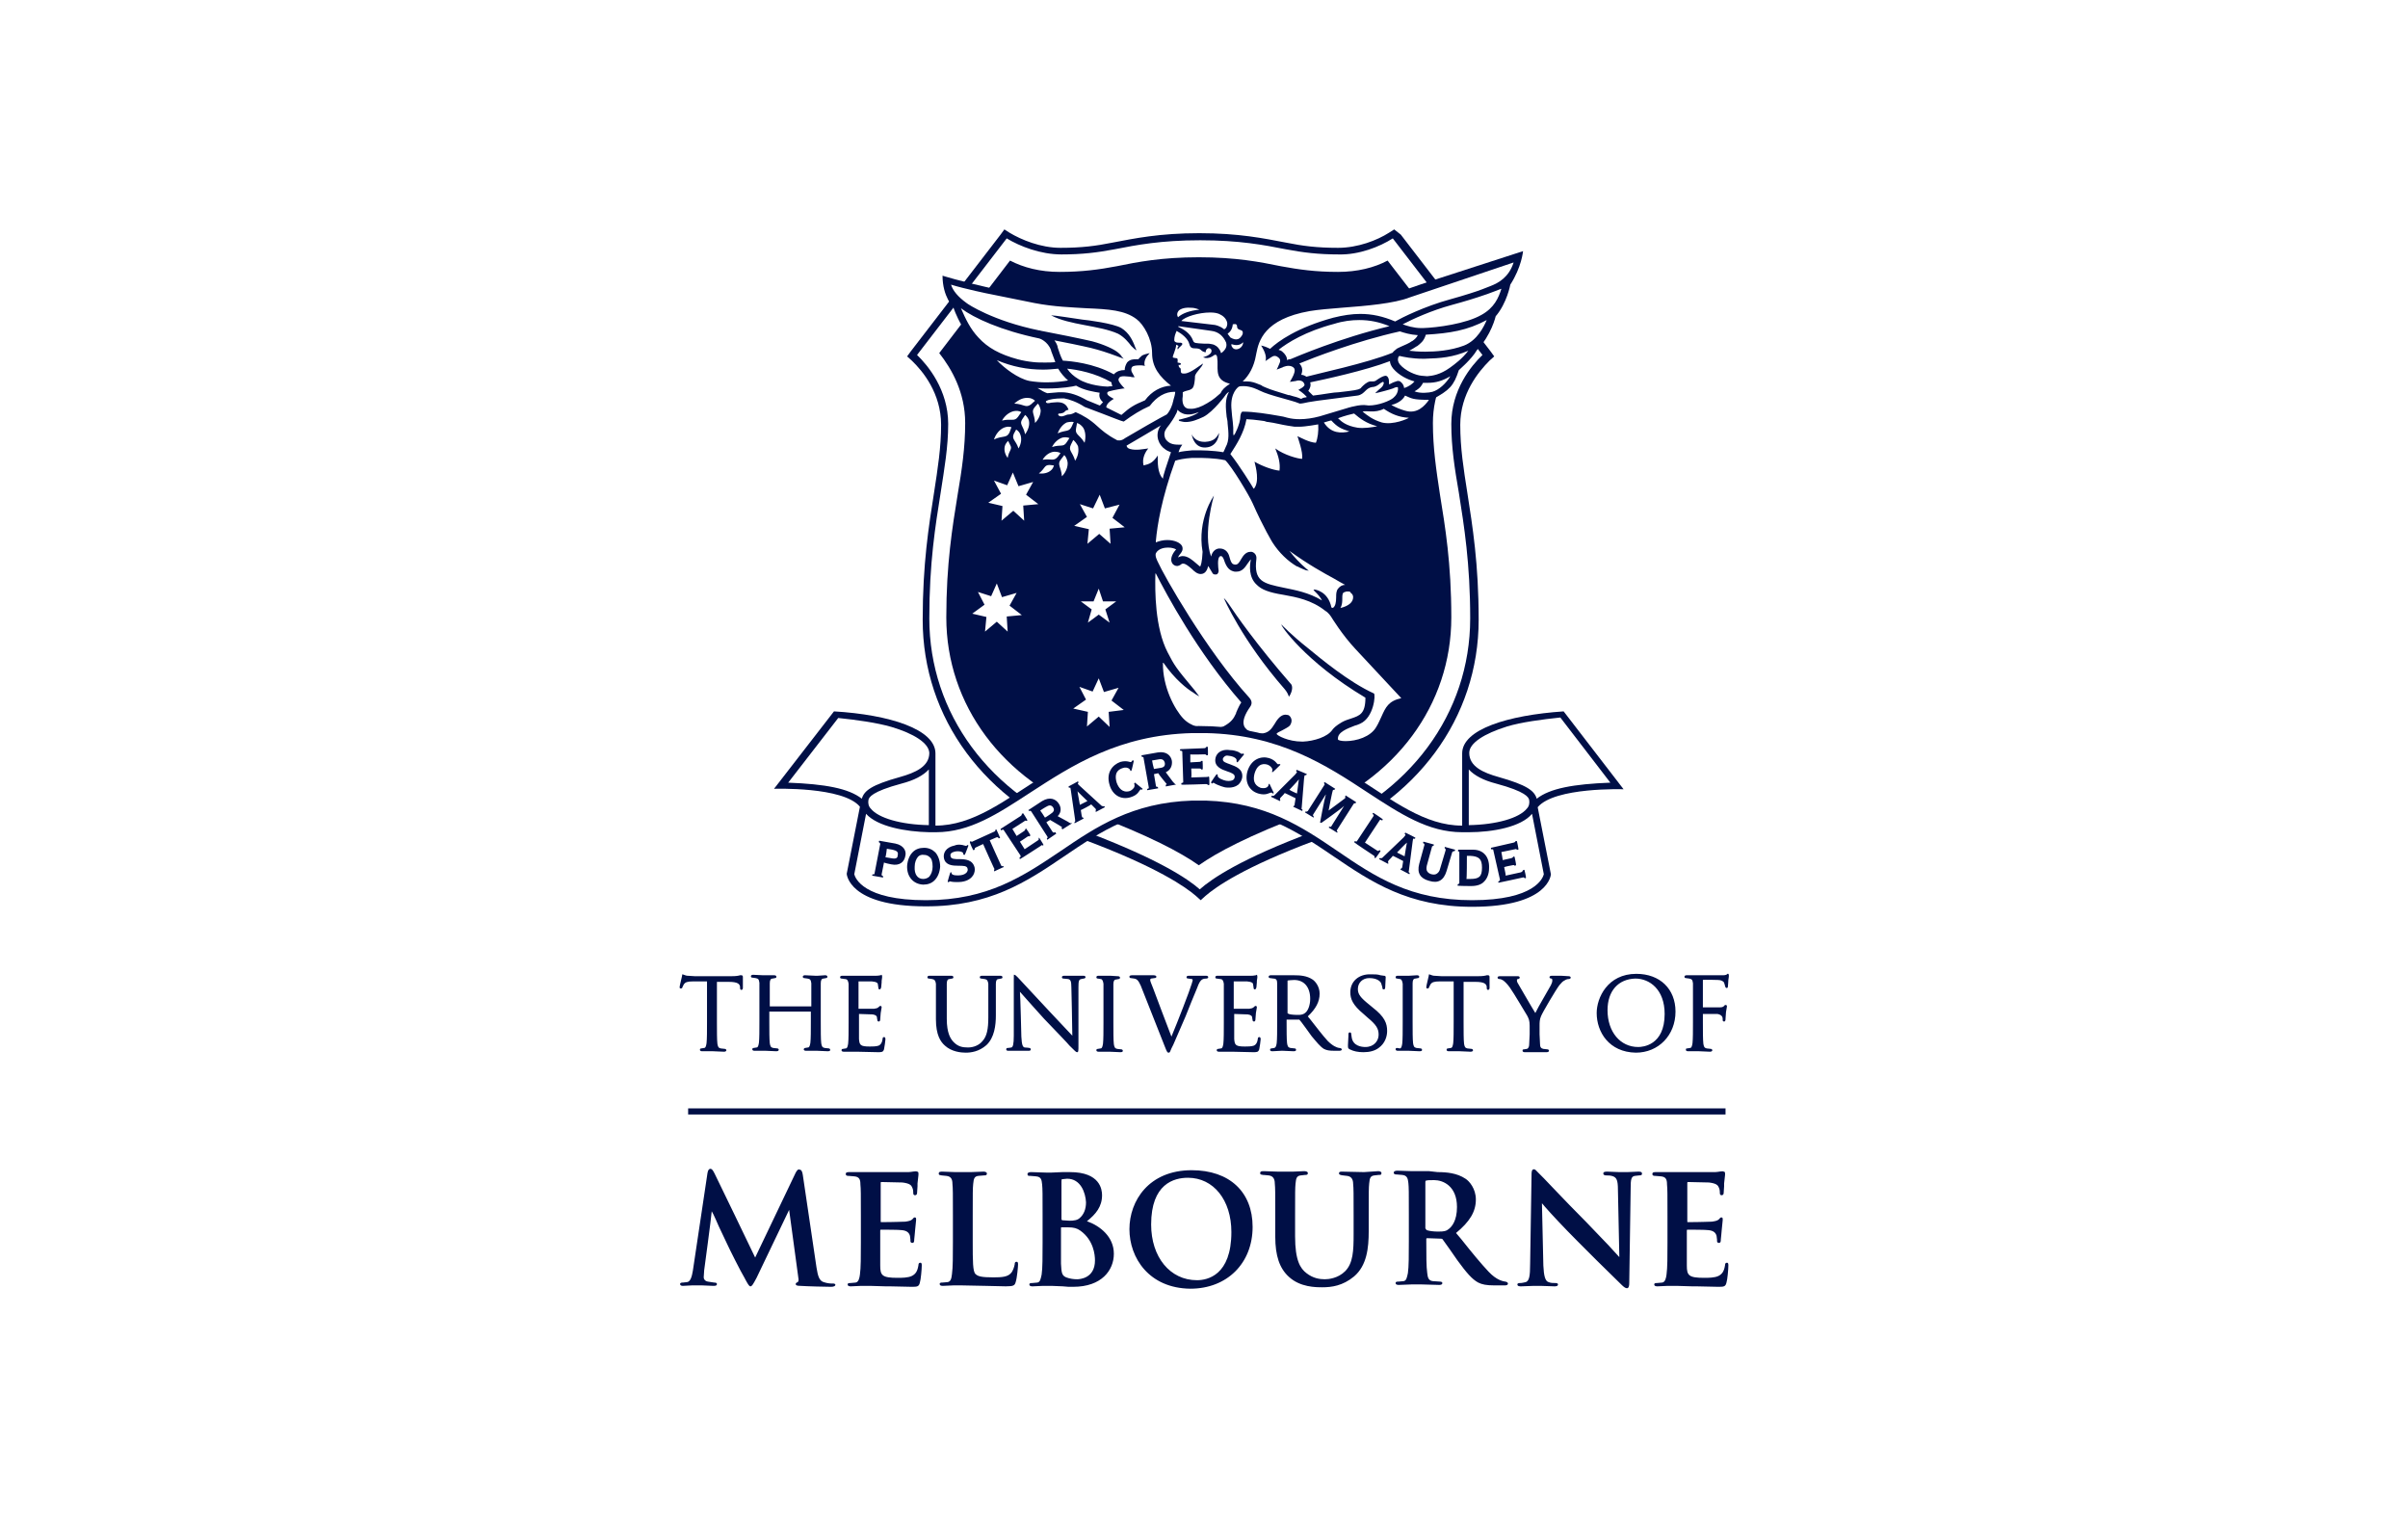<?xml version="1.0" encoding="utf-8"?>
<!-- Generator: Adobe Illustrator 22.1.0, SVG Export Plug-In . SVG Version: 6.00 Build 0)  -->
<svg version="1.1" id="图层_1" xmlns="http://www.w3.org/2000/svg" xmlns:xlink="http://www.w3.org/1999/xlink" x="0px" y="0px"
	 viewBox="0 0 510.2 323.1" style="enable-background:new 0 0 510.2 323.1;" xml:space="preserve">
<style type="text/css">
	.st0{fill:#FFFFFF;}
	.st1{fill:#000F46;}
</style>
<rect class="st0" width="510.2" height="323.1"/>
<g>
	<g>
		<path class="st0" d="M314.1,75.2l-19-24.7c-2.8,1.7-7.2,3.4-11.6,3.4c-4.4,0-7.6-0.4-11.3-1.1c-4.6-0.9-9.8-1.9-18.1-1.9
			c-8.3,0-13.5,1-18.1,1.9c-3.7,0.7-6.9,1.1-11.3,1.1c-4.4,0-8.8-1.7-11.6-3.4L194,75.2c2.4,2.3,6.6,7.4,6.6,14.6
			c0,4.9-0.7,9.4-1.6,14.6c-1.1,7-2.4,14.9-2.4,26.6c0,20.2,12.9,37.5,33.5,45.3c15,5.6,21.2,9.8,23.8,12.1
			c2.6-2.3,8.8-6.4,23.8-12.1c20.7-7.8,33.5-25.2,33.5-45.3c0-11.8-1.3-19.7-2.4-26.6c-0.8-5.2-1.6-9.7-1.6-14.6
			C307.4,82.6,311.7,77.5,314.1,75.2z"/>
		<path class="st1" d="M295.1,50.5l19,24.7c-2.4,2.3-6.6,7.4-6.6,14.6c0,4.9,0.7,9.4,1.6,14.6c1.1,7,2.4,14.9,2.4,26.6
			c0,20.2-12.9,37.5-33.5,45.3c-15,5.6-21.2,9.8-23.8,12.1c-2.6-2.3-8.8-6.4-23.8-12.1c-20.7-7.8-33.5-25.2-33.5-45.3
			c0-11.8,1.3-19.7,2.4-26.6c0.8-5.2,1.6-9.7,1.6-14.6c0-7.2-4.3-12.4-6.6-14.6l19-24.7c2.8,1.7,7.2,3.4,11.6,3.4
			c4.4,0,7.6-0.4,11.3-1.1c4.6-0.9,9.8-1.9,18.1-1.9c8.3,0,13.5,1,18.1,1.9c3.7,0.7,6.9,1.1,11.3,1.1
			C287.9,54,292.3,52.3,295.1,50.5z M295.4,48.6l-1.1,0.7c-2.5,1.6-6.6,3.2-10.8,3.2c-4.5,0-7.5-0.4-11-1.1c-4.7-0.9-10-2-18.4-2
			s-13.7,1.1-18.4,2c-3.5,0.7-6.5,1.1-11,1.1c-4.2,0-8.3-1.7-10.8-3.2l-1.1-0.7l-0.8,1.1l-19,24.7l-0.8,1.1l1,0.9
			c2.3,2.2,6.2,6.9,6.2,13.6c0,4.8-0.7,9.2-1.5,14.4c-1.1,7-2.4,15-2.4,26.9c0,20.8,13.2,38.7,34.5,46.7
			c15.2,5.7,21.2,9.9,23.4,11.8l1,0.9l1-0.9c2.2-1.9,8.1-6.1,23.4-11.8c21.3-8,34.5-25.9,34.5-46.7c0-11.9-1.3-19.8-2.4-26.9
			c-0.8-5.1-1.5-9.5-1.5-14.4c0-6.6,3.9-11.3,6.2-13.6l1-0.9l-0.8-1.1l-19-24.7L295.4,48.6z"/>
		<path class="st1" d="M303.6,89.6c0-6.5,2.8-11.6,5.5-14.8L294,55.2c-2.8,1.5-6.4,2.4-10.5,2.4c-4.8,0-8.3-0.5-12.1-1.2
			c-4.4-0.9-9.5-1.9-17.4-1.9c-7.9,0-13,1-17.4,1.9c-3.7,0.7-7.3,1.2-12.1,1.2c-4.1,0-7.6-0.9-10.5-2.4L199,74.8
			c2.6,3.3,5.5,8.3,5.5,14.8c0,5.2-0.7,9.9-1.6,15.2c-1.1,6.8-2.4,14.6-2.4,26c0,18.5,11.9,34.5,31,41.7
			c11.9,4.5,18.7,8.1,22.5,10.8c3.8-2.7,10.6-6.3,22.5-10.8c19.2-7.2,31-23.2,31-41.7c0-11.5-1.3-19.2-2.4-26
			C304.3,99.5,303.6,94.9,303.6,89.6z"/>
		<path class="st1" d="M210.6,61.2c-7.5-1.7-10.9-2.8-10.9-2.8c0,4.5,2.3,6.7,2.3,6.7s0.5,1.7,1.9,4.1"/>
		<path class="st1" d="M303.7,84.5c3.4-1.9,4.3-2.7,5.4-6.1c0,0,2.7-2.3,3.8-4.2c3.1-3.2,4-7.2,4-7.2c2.4-2.8,3.1-6.7,3.1-6.7
			c2.4-3.7,2.7-7.1,2.7-7.1s-5.5,1.8-17.3,5.6c-1.7,0.5-8,2.7-8,2.7"/>
		<path class="st0" d="M214.6,100.1l1.2,2.9l3.1-0.9l-1.5,2.7l2.6,2l-3.2,0.3l0.2,3.2l-2.3-2.1l-2.5,2.1l0.2-3.1l-3-0.7l2.7-1.9
			l-1.5-2.8l2.8,1L214.6,100.1z M231.6,107.7l-2.8-0.9l1.5,2.7l-2.7,1.9l3.1,0.7l-0.3,3.1l2.5-2.1l2.4,2.1l-0.2-3.2l3.2-0.3l-2.6-2
			l1.5-2.8l-3.1,0.8l-1.1-2.9L231.6,107.7z M210,126.3l-2.8-0.9l1.4,2.7l-2.6,1.9l3,0.7l-0.3,3.1l2.5-2.1l2.3,2.1l-0.2-3.2l3.2-0.3
			l-2.6-2l1.5-2.7l-3.1,0.9l-1.1-2.9L210,126.3z M231.7,127.4l-2.7,0l2.3,1.7l-0.8,2.8l2.3-1.7l2.3,1.7l-0.9-2.8l2.3-1.7h-2.8
			l-0.9-2.7L231.7,127.4z M231.5,146.5l-2.8-1l1.4,2.7l-2.7,1.9l3.1,0.7l-0.2,3.1l2.5-2.1l2.3,2.2l-0.2-3.2l3.2-0.4l-2.6-2l1.5-2.7
			l-3.1,0.9l-1.1-2.9L231.5,146.5z M259.2,153.9c1.7-0.9,2.2-1.7,2.7-2.8l0-0.1c0.1-0.2,0.2-0.5,0.3-0.7c0.2-0.4,0.4-0.9,0.8-1.5
			c0,0,0,0,0,0c-9.3-10.6-15.9-23-18.1-27.3c0,0-0.1,0-0.1,0c-0.1,3.7-0.1,11.5,2.6,16.7c1.5,2.9,1.7,3.2,5.7,8l0.6,0.8l0.4,0.5
			c0,0,0,0.1,0,0c-0.5-0.2-1.3-0.8-1.3-0.8c-1.2-0.7-3.9-2.8-6.3-6.3c0,0-0.1,0-0.1,0c-0.1,5.1,2.5,9.9,4.3,11.8
			c1.7,1.8,4.1,2.1,5.4,2.1C257.3,154.5,258.4,154.2,259.2,153.9z M276.1,157.1c2.3-0.1,5.2-1,6.2-2.5c0.3-0.4,0.8-0.9,2-1.6
			c0.7-0.4,1.4-0.6,2-0.8c1.8-0.6,3-1,3-4.4c-12.9-7.7-18.1-15.5-17.8-15.5c0,0,2.2,2.3,5.5,4.9c2.8,2.3,8.8,7.3,14.1,9.7
			c0.4,0.2,0,5.1-2.9,6.4c-0.3,0.1-0.6,0.3-1.1,0.4c-1.5,0.6-3.9,1.4-3.6,3c0.1,0.1,0.6,0.3,1.6,0.3c2.3,0,5.3-0.9,6.5-3
			c0.5-0.8,0.8-1.6,1.1-2.2c0.9-2,1.5-3.3,4.2-3.9c-1.1-1.2-7-7.5-9.7-10.4c-2.9-3.1-5-6.6-5.2-6.9c0,0-0.5-0.8-1.2-1.2
			c-2.9-2.3-6.1-2.9-8.9-3.4c-3.1-0.5-4.6-1.1-5.6-2.1c-1.8-1.6-1.5-4.2-1.3-5.2c0-0.1,0-0.1,0-0.2c-0.2,0.2-0.4,0.6-0.6,0.8
			c-0.5,0.7-1.1,1.8-2.4,1.8c-0.1,0-0.3,0-0.4,0c-1-0.2-1.7-0.7-2.3-2.6c-0.2-0.5-0.4-0.7-0.6-0.7c-0.2,0-0.2,0.1-0.3,0.1
			c-0.5,0.5-0.3,2.3-0.2,3c0,0.3-0.1,0.5-0.2,0.6c-0.1,0.2-0.3,0.2-0.5,0.2c-0.3,0-0.5-0.1-0.6-0.3c-0.3-0.5-0.6-1-0.9-1.5
			c-0.2,0.8-0.6,1.7-1.6,1.7c-0.7,0-1.3-0.5-1.9-1.1c-0.7-0.6-1.3-1.1-1.8-1.1c-0.2,0-0.3,0-0.5,0.2c-0.3,0.2-0.6,0.3-0.8,0.3
			c-0.4,0-0.7-0.2-0.9-0.4c-0.9-1.1,0.2-2.6,0.7-3.1c-0.3-0.2-0.9-0.4-1.7-0.4c-0.6,0-2,0.1-2.6,1.2c-0.2,0.6,0.2,1.4,0.5,2
			c1.1,2.5,10.1,18.5,19.3,28.6c0.6,0.7,0.6,1.3,0.2,1.9c-1.2,1.7-1.7,3.1-1.3,4.1c0.5,1.2,2.2,1.5,2.2,1.5c0.5,0.1,0.9,0.1,1.2,0.1
			c1.8,0,2.4-1,3.1-2.1c0.9-1.6,1.7-1.9,2.3-1.9c0.3,0,0.5,0.1,0.6,0.1l0,0c0.2,0.1,0.5,0.4,0.6,0.8c0.1,0.3,0.1,0.8-0.3,1.4l0,0
			c-0.4,0.4-1.1,0.7-1.6,1c-0.6,0.3-1.3,0.6-1.2,0.8c0.1,0.3,2.4,1.6,5.4,1.6C275.9,157.1,276,157.1,276.1,157.1z M260.3,127.9
			c1.6,2.4,5.9,8.6,13.3,17.1c0,0,0.5,0.7-0.2,2.1l-0.3,0.5l-0.2-0.5c0,0-0.2-0.5-0.7-1.1c-9.1-10.4-12.9-19.3-12.9-19.3
			C259.2,126.7,259.4,126.6,260.3,127.9z M282.5,128.7c0.4-0.3,0.6-1,0.6-2.2c0-0.6,0-1.3,0.4-1.8c0.4-0.5,0.9-0.8,1.5-0.8
			c-0.7-0.4-1.5-0.8-2.3-1.3c-2.2-1.2-5.5-3-9.5-5.9c1,1.3,2.2,2.6,3.6,3.8l0.5,0.4c0,0-0.6-0.1-0.6-0.1c0,0-1.1-0.4-1.8-0.8
			c0,0,0,0-0.1,0c-1.9-1.1-3.8-2.9-5.2-5.1c0,0-1.9-3.1-4.2-8.3c-0.7-1.6-4.4-7.8-5.8-9.1c-2.2-0.5-5.1-0.5-5.9-0.5
			c-0.4,0-0.8,0-1.1,0c-1.7,0.1-3,0.4-3.6,0.6c-2.9,8-3.8,13.7-4.1,17l0,0.3c0.7-0.3,1.6-0.5,2.4-0.5c1.6,0,2.9,0.6,3.2,1.4
			c0.2,0.7-0.1,1.1-0.4,1.5c-0.2,0.2-0.4,0.5-0.5,0.8c0.3-0.2,0.7-0.3,1-0.3c1.1,0,2.1,0.9,2.8,1.5l0,0c0.6,0.5,0.8,0.7,0.9,0.7
			c0.1-0.2,0.4-0.8,0.5-3.1c0,0,0,0,0,0c-1.2-6.9,2.4-11.9,2.4-11.9s-2.4,8-0.6,12.9c0.3-1.2,1-1.6,1.6-1.7c0.1,0,0.2,0,0.3,0
			c0.8,0,1.7,0.5,2,1.8c0.4,1.5,0.7,1.5,1.1,1.6c0.1,0,0.1,0,0.2,0c0.4,0,0.7-0.3,1.2-1.2c0.4-0.7,1-1.5,1.9-1.5c0.1,0,0.2,0,0.3,0
			c0.5,0.1,1.1,0.6,1,1.5c-0.6,4.8,1.5,5.2,5.8,6.1c2.4,0.5,5.3,1,8.1,2.7c-0.3-0.6-0.8-1.2-1.2-1.6c-0.2-0.2-0.3-0.3-0.4-0.4
			l-0.2-0.3l0.3,0c0,0,2.8,0.3,3.5,3.8c0,0,0,0,0,0C282.4,128.8,282.5,128.8,282.5,128.7z M285.5,125.3c-0.2,0-0.3,0-0.5,0.1
			c-0.6,0.1-0.6,0.6-0.6,1.4c0,0.6,0,1.3-0.4,2c1.7-0.4,2.7-1.2,2.7-2.3c0-0.4-0.2-0.7-0.5-0.9C286.1,125.3,285.9,125.3,285.5,125.3
			z M265.6,103.5c0,0,0.1,0,0.1,0c1.2-1.5,0.4-4.5,0.1-5.7c1.7,1,4,1.8,5.3,1.9c0.2-1.5-0.2-3-0.9-4.7c1.9,1.4,4.8,2.2,5.7,2.2
			c0.2-1.5-0.9-4.4-1-4.8c0.7,0.3,2.4,1.3,3.9,1.4c0.4-0.9,0.6-2.5,0.5-3.9c0,0-2.7,0.5-4,0.5c-0.4,0-0.7,0-1,0
			c-0.7-0.1-2.1-0.3-3.4-0.6c-0.8-0.2-1.6-0.3-2.2-0.4c-0.3,0-0.5-0.1-0.8-0.2c-0.8-0.1-1.4-0.2-2.4-0.3c-0.4,0-1.1-0.1-1.4-0.1
			c0,0,0,0,0,0c-0.5,2.9-2.2,5.5-3.1,6.9c-0.1,0.2-0.3,0.4-0.3,0.5v0C262.6,98.6,265.2,102.8,265.6,103.5z M233.7,85.2
			c-0.7-0.6-0.9-1.3-0.7-2c-1.2-0.2-3.3-0.5-5-1.5c-0.7,0.2-3.1,0.6-6.1,0.6c-0.7,0-1.4,0-2.1-0.1c0.1,0,0.1,0.1,0.2,0.1
			c0.6,0.4,1.3,0.8,1.9,1c0.3,0,0.9-0.1,2.4-0.2c0.2,0,0.5,0,0.7,0c1.6,0,3.4,0.6,5.3,1.7c0.2,0.1,1.8,0.7,2.7,1.1
			C233.1,85.9,233.3,85.6,233.7,85.2z M303.5,83c1.4-0.4,2.9-1.8,3.8-3.3c-1.7,1-3.1,1.4-4.8,1.4c-0.3,0-0.7,0-1,0
			c-0.2,0.4-0.5,1.1-1.8,1.8C300.9,83.4,302.8,83.2,303.5,83z M281.7,83.3c0.7-0.1,1.3-0.2,1.9-0.2c3.5-0.4,4.1-0.5,4.6-0.8
			c0.1,0,0.2-0.2,0.3-0.3c0.4-0.4,1.1-1.1,1.8-1.2c0.1,0,0.2,0,0.3,0c0.1,0,0.2,0,0.3,0c0.3,0,0.6-0.1,0.8-0.3
			c0.6-0.4,1.2-0.8,1.8-0.9c0,0,0,0,0,0c0.5,0,0.6,0.4,0.7,0.6c0.1,0.2,0.1,0.8,0.1,1.2c0.2,0,0.3-0.1,0.5-0.2c0,0,0.1,0,0.2-0.1
			c0.2-0.1,0.5-0.2,0.8-0.3c0.2-0.1,0.3-0.1,0.5-0.1c0.3,0,0.5,0.2,0.7,0.4c0.3,0.3,0.5,0.8,0.5,1.1c1-0.3,1.8-0.9,2.2-1.4
			c-1.5-0.4-3.3-1.3-4.5-2.7c-0.5-0.6-0.7-1.2-0.7-1.6c-5.2,2-14,3.9-16.9,4.5c0.1,0.3,0.1,0.7,0,1c-0.1,0.3-0.2,0.5-0.4,0.8
			c0.3,0.3,1,1,1,1S281.3,83.4,281.7,83.3z M235.7,81.8c-0.1-0.2-0.2-0.5-0.2-0.8c-3.4-2-7.3-2.7-9.4-2.9c0.6,0.9,1.4,1.6,2.4,2.2
			c2.2,1.4,5.7,1.6,6.2,1.6C234.8,81.9,235.2,81.8,235.7,81.8z M226.3,80.6c-0.8-0.7-1.5-1.5-2.1-2.5c-1.1,0.1-2.1,0.2-3.2,0.2
			c-3.3,0-6.5-0.6-9.8-2c1.6,1.7,4.5,3.9,6.9,4.4c1.2,0.2,2.4,0.3,3.6,0.3C223.7,81,225.2,80.8,226.3,80.6z M295.1,74.7
			c0-0.1,0.3-0.4,0.7-0.7c0.2-0.2,0.5-0.3,0.7-0.4l0.2-0.1c0.9-0.4,1.9-0.8,2.4-1.2l0.2-0.1c0.4-0.3,0.8-0.6,1.1-1.2
			c-1.6-0.1-2.9-0.5-3.8-0.8c-9.4,2.1-18.4,5.6-21.3,6.8c0.6,0.6,0.8,1.4,0.4,2.4c0.4,0,0.8,0.2,1.1,0.4
			C278.5,79.3,289.8,76.9,295.1,74.7z M307.2,77.9c1.1-0.8,2.6-1.9,3.9-3.6c-3.3,1.4-5.8,1.6-9.3,1.7c-0.1,0-0.2,0-0.2,0
			c-2.5,0-4.2-0.4-5.1-0.6c-0.1,0.1-0.2,0.2-0.2,0.2c0,0.1-0.4,0.7,0.3,1.6c1.2,1.4,3.4,2.3,4.6,2.4c0.4,0,0.8,0.1,1.2,0.1
			C303.5,79.6,305.1,79.4,307.2,77.9z M223.6,76.7c-0.3-0.8-0.6-1.6-0.9-2.4l0-0.1c-0.7-1.9-2.4-2.5-2.5-2.5
			c-8.1-1.7-13.8-4.3-16.6-6.4c1,2.3,2,4.4,3.7,6.2c2,2.2,4.6,3.6,8.3,4.6h0c1.1,0.3,2.3,0.5,3.3,0.6c0.8,0.1,1.7,0.1,2.5,0.1
			C222.2,76.8,223,76.8,223.6,76.7z M273.3,76.1c0,0,0.1,0,0.1,0c1.2-0.5,10.5-4.5,21-7c-2.2-0.9-4.2-1.3-6.4-1.3
			c-1.6,0-3.4,0.2-5.3,0.8c-6.1,1.6-9.9,4-11.8,5.5c0.3,0.1,0.6,0.2,0.8,0.4c0.6,0.5,1,1.1,1,1.8C273,76.1,273.2,76.1,273.3,76.1z
			 M302,74.5c2.1,0,5.3-0.2,8.2-1.3c2.8-1.1,4.2-4,4.8-5.4c-4.1,2.2-7.8,2.8-12.9,3.1c-0.4,1.4-1.2,1.9-1.8,2.4l-0.2,0.1
			c-0.4,0.3-1,0.6-1.5,0.9C299.3,74.4,300.5,74.5,302,74.5z M237.6,87.9c1.8-1.6,2.6-2.1,5-3.1c1.4-1.9,3.4-3,5.5-3.1
			c-2.4-1.9-4-3.9-4-6.9c0-3-1.8-6.1-3.3-7.2c-2.5-1.9-5.9-2.1-10.6-2.3c-3.2-0.2-6.8-0.3-11-1.1c-0.1,0-7.4-1.5-9.4-1.9
			c-0.1,0-5.4-1.1-8.3-2c0.4,1.3,1.5,2.6,3.3,3.9c0.2,0.2,5.6,3.8,15.4,5.8l0.1,0c0,0,0.7,0.2,0.9,0.2c8.3,1.6,10.1,2.1,10.2,2.1
			c2.6,0.7,4.7,1.7,5.5,2.4c0.4,0.3,0.8,0.8,0.8,0.9l0.4,0.4l-1.6-0.6c-1.9-0.7-3.4-1.2-5.4-1.7c-0.1,0-1.5-0.4-7.7-1.6
			c0.3,0.4,0.6,0.9,0.7,1.4l0,0.1c0.3,0.9,0.6,1.9,1.1,2.8c1.6,0.1,6.5,0.5,10.8,2.9c0.6-0.7,1.5-0.9,2.2-0.9c0,0,0.1,0,0.1,0
			c0-0.6,0.2-1.1,0.5-1.6c0.6-0.7,1.4-0.7,2-0.7c0.1,0,0.3,0,0.4,0c0.2-0.3,0.6-0.6,0.8-0.8c0.4-0.2,1.1-0.4,1.2-0.4l0.4-0.1
			l-0.6,0.7c-0.7,1-0.5,1.8-0.5,1.8l0.1,0.2l-0.7-0.1c-0.2,0-0.3,0-0.5,0c-0.7,0-1.3,0.1-1.5,0.3c-0.4,0.5-0.1,1.1-0.1,1.1l0.6,1.1
			l-0.3,0c-0.2,0-0.4,0-0.6-0.1c-0.4,0-0.9-0.1-1.3-0.1c-0.6,0-1,0.1-1.1,0.4l0,0c-0.2,0.3-0.3,0.6,1,2l0.2,0.2l-0.3,0
			c0,0-2,0.3-3,0.6c-0.3,0.1-0.4,0.2-0.4,0.4c0,0.1,0,0.4,0.7,0.8l0.7,0.4c0,0-1.6,0.8-1.6,1.8L237.6,87.9z M222.7,66.8
			C222.6,66.8,222.7,66.8,222.7,66.8c0.8,0,4.5,0.6,6.6,0.9c1.1,0.1,6.6,0.8,8.3,1.8c1.6,1,2.4,2.6,2.9,4l0.3,0.7c0,0-0.2,0-1.1-0.9
			c-0.6-0.8-1.5-1.9-2.8-2.6C232.9,68.9,226.6,68.9,222.7,66.8z M301.1,69.5c0.1,0,0.2,0,0.4,0c3-0.1,9.1-0.9,12.4-2.8
			c2.7-1.5,3.6-3.6,4.2-5.5c0,0-0.1,0-0.1,0c-0.7,0.3-1.6,0.6-2.9,1.1l-0.6,0.2c-1.7,0.6-4.3,1.4-6.9,2.1c-4.4,1.2-8.3,3-10.4,4.1
			C298,69,299.5,69.5,301.1,69.5z M258.9,74.7c1.1-0.9,1-1.6,0.9-2.1c-0.6-1.4-1.6-2.3-3.1-2.5l-7-1c0,0-0.1,0.1-0.1,0.1
			c0.1,0,0.1,0.1,0.2,0.1c0.8,0.4,2.4,1.2,3,2.9c0.2,0.5,0.5,0.5,2.3,0.6l0.6,0c0.4,0,0.6,0,1,0.1c0.8,0.1,1.4,0.7,1.5,0.9
			c0.1,0.1,0.4,0.5,0.5,1L258.9,74.7z M276.6,84.2c0.1,0,0.2-0.1,0.3-0.1c-0.8-0.9-1.8-1.5-1.8-1.5l0.5-0.3c0.4-0.2,0.7-0.5,0.8-0.7
			c0-0.1,0-0.2-0.1-0.4c-0.2-0.4-0.6-0.6-1.1-0.6c-0.2,0-0.4,0-0.6,0.1l-1.3,0.2l0.5-0.9c0.9-1.7,0.4-2,0.2-2.2
			c-0.3-0.2-0.6-0.3-1-0.3c-0.4,0-0.7,0.1-1,0.2c-0.1,0-0.2,0.1-0.2,0.1l-1.3,0.5c0,0,0.5-1,0.5-1.1c0.3-0.6,0.4-1.1-0.2-1.5
			c-0.2-0.2-0.5-0.3-0.7-0.3c-0.3,0-0.5,0.1-0.8,0.3l-1.2,0.8l0.1-0.3c0.2-1.3-1-3-1-3s0.7,0.1,1.7,0.6c0.1,0,0.1,0.1,0.2,0.1
			c1.7-1.6,5.7-4.5,13.4-6.6c2-0.5,3.9-0.8,5.7-0.8c2.5,0,4.8,0.5,7.4,1.6c1.4-0.8,6.2-3.2,11.7-4.7c2.9-0.8,5.7-1.7,6.7-2.1
			l1.8-0.7c1.8-0.7,3.9-1.9,4.9-5l-22,7.4c-3.3,1.3-9.2,1.8-14.5,2.2c-2.5,0.2-4.9,0.4-6.7,0.7c-9.7,1.7-10.8,6.4-11.3,8.9
			c0,0.2-0.1,0.3-0.1,0.5c-0.4,2.3-1.4,4.2-2.8,5.5c0.3,0,0.7,0,0.9,0c1,0,1.8,0.3,2.5,0.6c0.3,0.1,0.6,0.2,0.8,0.4
			c0.2,0.1,0.5,0.2,0.7,0.3c1.1,0.5,2.6,0.9,4.8,1.6l0.2,0c0.6,0.2,1,0.3,1.4,0.4c0.4,0.1,1,0.4,1.1,0.4
			C276,84.3,276.3,84.2,276.6,84.2z M259.5,69.7c0.5-0.3,0.6-1.1,0.5-1.4c-0.2-0.8-0.8-1.4-1.7-1.8c-0.5-0.2-1.1-0.3-1.9-0.3
			c-2.4,0-5.4,0.9-6.1,1.8l6.8,0.8c0.3,0,1.3,0.2,2.2,0.9C259.3,69.8,259.4,69.7,259.5,69.7z M219.3,84.9c-0.4-0.4-1-0.6-1.4-0.6
			c-1-0.1-2,0.3-3,1.2c2.1,0.1,2.4,1,3.5,0.2L219.3,84.9z M219.9,85.5l-0.7,0.8c-0.8,1,0,1.3,0.1,3.3c0.8-0.8,1.2-1.8,1.2-2.7
			C220.4,86.4,220.2,85.8,219.9,85.5z M217.2,87.9l-0.6,0.9c-0.7,1.1,0.2,1.3,0.6,3.2c0.7-1,1-2,0.8-2.9
			C217.9,88.7,217.6,88.2,217.2,87.9z M215.3,91l-0.5,0.9c-0.5,1.2,0.4,1.3,1,3.1c0.6-1,0.7-2.1,0.4-2.9
			C216.1,91.7,215.7,91.2,215.3,91z M216.4,87.3c-0.5-0.3-1.1-0.3-1.6-0.2c-0.9,0.2-1.9,0.9-2.5,2c2-0.5,2.6,0.3,3.4-0.8L216.4,87.3
			z M214.3,90.5c-0.5-0.2-1.1-0.1-1.6,0.1c-0.9,0.4-1.7,1.3-2.1,2.5c1.9-0.9,2.7-0.2,3.3-1.5L214.3,90.5z M213.6,93.4
			c-0.3,0.3-0.6,0.7-0.7,1.1c-0.2,0.8,0,1.7,0.6,2.5c0.3-1.7,1.1-1.8,0.5-2.8L213.6,93.4z M228.2,89.6l-0.2,1.1
			c-0.3,1.4,0.7,1.3,1.8,3.1c0.3-1.2,0.2-2.4-0.3-3.2C229.2,90.2,228.8,89.8,228.2,89.6z M227.5,89.4c-0.5-0.1-1.1,0-1.5,0.1
			c-0.8,0.4-1.5,1.2-1.9,2.3c1.8-0.8,2.4-0.2,3-1.5L227.5,89.4z M226.6,92.8c-0.5-0.2-1-0.2-1.5-0.1c-0.9,0.3-1.7,1-2.2,2
			c1.9-0.6,2.4,0.1,3.1-1L226.6,92.8z M224.7,96c-0.4-0.3-1-0.3-1.4-0.3c-0.9,0.1-1.8,0.7-2.4,1.7c1.9-0.3,2.3,0.4,3.2-0.6L224.7,96
			z M227.4,93.2l-0.5,1c-0.6,1.3,0.3,1.4,0.9,3.4c0.7-1.1,0.8-2.2,0.6-3.1C228.2,94.1,227.8,93.5,227.4,93.2z M225.5,96.4l-0.7,0.9
			c-0.9,1.1,0,1.5,0.2,3.6c0.9-0.9,1.3-2.1,1.2-3C226.1,97.4,225.9,96.8,225.5,96.4z M223.3,98.6l-0.9-0.1c-1.2,0-0.9,0.7-2.3,1.8
			c1,0.1,1.9-0.1,2.5-0.6C223,99.4,223.2,99,223.3,98.6z M260.1,89.7c0.2,1.9,0.4,3.6-0.4,5v0c-0.1,0.3-0.4,0.9-0.5,1.1
			c-2.3-0.4-4.8-0.4-5.5-0.4c-0.4,0-0.8,0-1.1,0c-1.1,0.1-2.1,0.2-2.9,0.4c0.1-0.3,0.3-0.9,0.6-1.3l0.2-0.3l-0.3,0
			c-0.2,0-0.3,0-0.5,0c-1.3,0-2-0.3-2.6-1c-0.4-0.5-0.5-1.2-0.3-1.8c0.2-0.5,0.6-1,1-1.5c0.3-0.4,1.1-1.6,1.3-2.1
			c0.2-0.3,0.3-0.6,0.4-1c0.3,0.4,0.8,0.7,1.4,0.9c0.4,0.1,0.7,0.1,1,0.1c0.6,0,1.3-0.2,2.1-0.5c-1.1,1-4.2,1.6-4.2,1.6
			c-0.1,0.1,0,0.2,0.1,0.3c0,0,0.1,0,0.1,0c0.4,0.1,0.8,0.2,1.2,0.2c1.3,0,2.5-0.5,3.8-1.1c2.1-1.1,4.7-4.6,4.8-4.8
			c0.2-0.2,0.4-0.4,0.6-0.5c-0.9,1.6-0.7,3.4-0.5,5.3C260,88.8,260.1,89.2,260.1,89.7z M258.3,91.7c-0.5,1-1.1,1.8-2.9,1.9
			c-2.3,0.1-2.9-1.6-2.9-1.6c0.1,0.7,0.7,2.9,2.9,2.8C258.2,94.7,258.3,91.7,258.3,91.7z M261.4,92.3l0.1-0.2
			c0.2-0.2,0.3-0.5,0.3-0.5c0.8-1.6,1-2.8,1-3.3l0-0.1c0,0,0.1-1,0.5-1c2.4,0,5.4,0.5,7.7,0.9c0.6,0.1,1.2,0.2,1.8,0.4
			c0.8,0.2,1.6,0.3,2.6,0.3c1.3,0,2.7-0.2,4.2-0.6l6-1.8c0.2-0.1,0.5-0.1,0.7-0.2c0.9-0.2,1.7-0.4,2.7-0.4c0.3,0,0.8,0.1,1,0.1
			c2.1,0,4.5-1,5.2-1.6c0.7-0.6,0.9-1.1,1-1.7c0-0.3,0-0.4,0-0.5c0,0-0.1-0.1-0.2-0.1c-0.2,0-0.5,0.1-0.9,0.3
			c-0.5,0.2-3.1,0.9-3.7,1c0.1-0.2,0.5-0.5,0.8-0.8c0.5-0.4,0.9-0.7,1-1.4c0-0.1-0.1-0.2-0.2-0.2c0,0-0.1,0-0.2,0.1
			c-0.2,0.1-0.4,0.2-0.6,0.4c-0.4,0.3-0.9,0.6-1.5,0.6c0,0,0,0,0,0c0,0,0,0,0,0c-0.6,0.1-1,0.4-1.4,0.8c-0.4,0.4-0.9,0.9-1.7,1
			l-8.5,1.1c-0.6,0.1-1.3,0.2-1.9,0.3c-0.6,0.1-1.2,0.3-1.8,0.3c-1.2-0.5-2.6-0.8-3.9-1.2c-1.8-0.5-3.5-1-4.7-1.6
			c-0.2-0.1-1.7-0.9-3.3-0.9c-0.4,0-0.7,0-1,0.1h0h0c-0.2,0.1-1.8,1.3-1.6,4.5c0.1,1.3,0.2,2.3,0.3,3c0,0.4,0.1,0.8,0.1,1.2
			c0,0.1,0,0.8,0,1.3L261.4,92.3z M249,83c-0.1,0-0.2,0-0.2,0c-1.9,0-3.7,1-5.2,3c-2,0.9-3.6,1.9-5.5,3.3c-0.3,0-2.5-0.9-4.6-1.7
			c-1.3-0.5-2.6-1-3.7-1.4c-1.5-1-3.2-1.6-4.3-1.8c-0.2,0-0.4,0-0.7,0c-1.1,0-2.6,0.2-3,0.5c-0.1,0-0.2,0.1-0.2,0.2
			c0,0.1,0,0.1,0.1,0.2c0.1,0.1,0.2,0.1,0.3,0.1c0.2,0,0.4,0,0.7-0.1c0.4,0,0.8-0.1,1.3-0.1c1.3,0,2,0.5,2.4,1.6
			c-0.5,0.1-0.6,0.2-0.8,0.4c-0.2,0.2-0.3,0.3-1,0.4l-0.2,0h0c-0.1,0-0.2,0.1-0.2,0.2c0,0.1,0.1,0.2,0.1,0.2
			c0.1,0.1,0.3,0.2,0.6,0.2c0.3,0,0.5-0.1,0.8-0.2c0.2-0.1,0.5-0.2,0.8-0.2c0.4,0,0.9-0.2,1.4-0.5c1.6,0.7,3.1,1.6,4.5,2.9
			c1,0.9,2.1,1.9,4.2,3c0.1,0.1,0.3,0.1,0.6,0.1c0.4,0,0.8-0.2,1.2-0.5c1.3-0.8,8.1-4.7,8.8-5h0l0,0c0.8-0.8,1.3-2.4,1.3-2.6
			c0-0.1,0.1-0.2,0.1-0.4c0.2-0.6,0.4-1.4,0.4-1.8l0-0.1H249z M263.4,72.5c-0.5,0.5-1,0.6-1.4,0.6c-0.4,0-0.8-0.1-1.1-0.2
			c0,0.2,0,0.4,0.1,0.5c0.2,0.4,0.5,0.6,0.9,0.6C262.7,74,263.4,73.3,263.4,72.5z M260.7,71.5c0.7,0.4,1.2,0.5,1.7,0.3
			c0.6-0.3,0.9-1,0.9-1.1c0.1-0.6-0.2-0.7-0.5-0.8c-0.3-0.1-0.7-0.2-0.7-0.8c0-0.2-0.1-0.3-0.2-0.4c-0.2-0.1-0.5,0-0.7,0
			c-0.1,1.2-0.7,1.7-1.1,2L260.7,71.5z M254.1,65.6c0,0-0.8-0.4-1.7-0.4c-1.1-0.1-1.8,0.1-2.2,0.3c-0.7,0.3-1,1.1-0.6,1.7
			C250.6,66.3,252.2,65.8,254.1,65.6z M260.6,81.3c-0.4-0.1-0.6-0.2-0.9-0.3c-2.4-1-1.5-3.3-1.8-5.2c0-0.4-0.2-0.8-0.6-0.6
			c-0.2,0.1-1.1,1-2.4,0.5c0.5-0.2,1-0.3,1.3-0.6c0.5-0.3,0.6-0.8,0.4-1.1c-0.1-0.2-0.5-0.3-0.7-0.2c-0.2,0.1-0.5,0.4-0.4,0.8
			c0,0-0.5,0.1-1.1-0.5c-0.2-0.2-0.6-0.3-1.1-0.3c-0.7,0-1.1-0.1-1.3-0.9c-0.3-1.2-1.6-2.2-2.7-2.8c-0.3,0.7-0.5,1.2-0.5,2
			c0.1,0.6,1.1,0.5,1.4,0.5c1,0.3-0.7,1-0.6,1.5c-0.1-0.2-0.2-0.5,0-0.6c0.3-0.4-0.3-0.3-0.4-0.5c0,1-0.8,2.4-0.7,2.7
			c0,0.1,0.9,0.2,0.9,0.2c0.2,0.2,0.1,0.6,0.1,0.9c0,0,0,0,0,0c0.1,0,0.4,0.1,0.5,0.1c0.1,0,0.2,0.1,0.2,0.2c0,0.1-0.1,0.2-0.2,0.2
			c0,0-0.1,0-0.3,0c0.1,0.3,0,0.5,0.4,0.7c0.2,0.3-0.1,1,0.4,1.1c1.3,0.3,3-1.2,4.4-2.1c-0.2,0.8-1.4,1.7-1.7,2.6c0,0,0,1.3-0.3,2.2
			c-0.3,1-1.5,0.8-2.3,1.3c0,0.1,0,0.1,0,0.2c0,0.1,0,0.3,0,0.4v0.1c0,0,0,0.1,0,0.1c-0.1,0.5-0.2,2,0.7,2.5
			c0.3,0.2,0.6,0.2,1.1,0.2c0.9,0,2.1-0.4,3.4-1.2c1.4-0.8,2.1-1.5,2.8-2.1C258.9,82.6,259.5,82,260.6,81.3z M280.5,89.5
			c1.5,2.4,3.8,2.3,5.4,1.9c-1.8-0.6-2.5-0.9-3.8-2.3C282.1,89,281.2,89.3,280.5,89.5z M248.1,95.8c-0.5-0.2-0.8-0.3-1.2-0.6
			c-1.4-0.9-2.2-2.9-1.2-4.7c0,0,0.1-0.2,0.3-0.4c-0.8,0.5-7.3,4.3-7.3,4.3s0,0.5,0.7,0.7c1.3,0.4,3,0,3.9-0.1
			c-0.6,0.7-1.4,2.1-1,3.6c1.3-0.3,2-0.6,3-2.1c0,1.4-0.1,3.7,1.1,4.9C246.4,100.8,247.2,98.5,248.1,95.8z M283.5,88.6
			c0.7,0.7,1.7,1.6,4.1,2c1.3,0.2,3.3-0.1,4.2-0.3c-2.3-0.6-3.6-1.6-4.9-2.7C286.4,87.7,284.8,88.1,283.5,88.6z M288.7,87.2
			c1,0.8,2.1,1.7,4.1,2.3c2.4,0.6,5.5-0.8,5.7-1c-2.1-0.1-3.7-0.8-5.3-1.9C291.3,87.6,289.4,86.9,288.7,87.2z M294.8,85.8
			c1.1,0.6,1.9,0.9,2.9,1.2c2.6,0.8,4.2-1.1,5-2.2c0,0,0-0.1,0-0.1c-3.4,0-3.6-0.3-5-0.9C297.5,84.2,296.8,85.3,294.8,85.8z"/>
		<path class="st1" d="M254,170.9c26.3,0,30.9,21.2,57.9,21.2c16.4,0,16.7-6.9,16.7-6.9l-2.8-14.2c3.6-4.3,18.2-3.8,18.2-3.8
			l-12.7-16.5c-11.8,0.8-21.5,3.8-21.5,8.9v15.3c-15.9,0-26.6-21.1-55.8-21.1c-29.2,0-39.9,21.1-55.8,21.1v-15.3
			c0-5.1-9.7-8.2-21.5-8.9L164,167.1c0,0,14.7-0.5,18.2,3.8l-2.8,14.2c0,0,0.3,6.9,16.7,6.9C223.2,192.1,227.7,170.9,254,170.9z"/>
		<path class="st0" d="M317,166c6.3,1.7,6.9,2.9,7,3.5c0.1,0.6,0,1.3-0.5,1.8c-1.6,2-6.4,3.4-12.3,3.5v-11.8
			C312.4,164.3,314.3,165.3,317,166z M311.3,159.5c0,2.9,3,4.2,6.2,5.1c6,1.7,7.6,2.9,8.1,4.6c2.8-2.2,7.8-3.1,15.6-3.4l-10.6-13.8
			c-3.9,0.4-8.3,1-11.3,1.9C314.5,155.4,311.3,157.4,311.3,159.5z M324.6,172.4c-2.3,2.8-8.4,3.9-13.4,3.9h-1.4
			c-7.2,0-13.1-3.9-20-8.4c-8.8-5.8-18.8-12.3-34.3-12.6h-2.9c-15.6,0.4-25.5,6.9-34.3,12.6c-6.9,4.5-12.8,8.4-20,8.4h-1.4
			c-5-0.1-11-1.2-13.4-3.9l-2.5,12.8c0.2,0.8,1.9,5.5,15.2,5.5c13.1,0,20.6-5.1,28.5-10.4c7.5-5.1,15.2-10.3,27.9-10.7h2.9
			c12.7,0.4,20.4,5.6,27.9,10.7c7.9,5.4,15.4,10.4,28.5,10.4c13.3,0,15-4.7,15.2-5.5L324.6,172.4z M191,166c-6.3,1.7-6.9,2.9-7,3.5
			c-0.1,0.6,0,1.3,0.5,1.8c1.6,2,6.4,3.4,12.3,3.5v-11.8C195.6,164.3,193.7,165.3,191,166z M188.9,154c-3.1-0.9-7.4-1.5-11.3-1.9
			L167,165.8c7.8,0.3,12.8,1.2,15.6,3.4c0.5-1.7,2-2.9,8.1-4.6c3.2-0.9,6.2-2.2,6.2-5.1C196.8,157.4,193.6,155.4,188.9,154z"/>
		<path class="st1" d="M323,184.3c0,0,0.4,1.6,0.3,1.7c0,0-0.2,0.1-0.3,0c-0.1-0.1-0.1-0.2-0.4-0.1c0,0-5,1.1-5.1,1.1
			c0,0-0.1-0.2,0-0.3c0.3-0.1,0.3-0.2,0.3-0.4l-1.4-6.2c0-0.2-0.1-0.2-0.5-0.2c0,0,0-0.2,0-0.3l4.8-1.1c0.3-0.1,0.3-0.1,0.4-0.3
			c0,0,0.2-0.1,0.3,0c0,0,0.4,1.7,0.3,1.8c0,0-0.2,0-0.3,0c-0.1-0.1-0.1-0.2-0.4-0.1c0,0-2.9,0.6-2.9,0.6c0,0,0.3,1.5,0.3,1.7
			c0,0,0,0,0,0c0,0,1.8-0.4,1.8-0.4c0.3-0.1,0.3-0.1,0.4-0.3c0,0,0.2-0.1,0.3,0c0,0,0.4,1.7,0.3,1.8c0,0-0.2,0.1-0.3,0.1
			c0-0.1-0.1-0.2-0.5-0.1c0,0-1.6,0.3-1.7,0.4c0,0.2,0.4,1.6,0.3,1.8c0,0,0,0,0,0c0,0,3.2-0.7,3.2-0.7c0.3-0.1,0.3-0.1,0.4-0.3
			C322.7,184.3,322.9,184.2,323,184.3L323,184.3z M292.3,180.1c0,0,0.2,0.1,0.2,0.2c0,0-1,1.5-1.1,1.5c0,0-0.2-0.1-0.2-0.2
			c0.1-0.1,0.1-0.2-0.2-0.4c0,0-4.1-2.7-4.1-2.8c0,0,0.1-0.2,0.2-0.2c0.3,0.1,0.3,0.1,0.4,0l3.5-5.3c0.1-0.2,0.1-0.2-0.2-0.5
			c0,0,0.1-0.2,0.2-0.2c0,0,2,1.3,2,1.4c0,0-0.1,0.2-0.2,0.2c-0.3-0.2-0.4-0.2-0.5,0c0,0-3.1,4.7-3.1,4.7l2.6,1.7
			C291.9,180.3,292,180.3,292.3,180.1z M242.1,167.1c0,0-0.1,0.2-0.2,0.2c-0.1,0-0.2-0.1-0.2-0.1c-0.4,0.3-0.5,1.2-2.2,1.7
			c-2,0.6-3.8-0.5-4.4-2.6c-0.8-2.6,0.6-4.3,2.3-4.9c1.5-0.4,2.1,0.2,2.3,0c0.1-0.2,0.2-0.3,0.3-0.3l0.2,0l0,0.2c0,0-0.4,1.9-0.5,2
			l-0.2,0c0,0,0-0.2-0.2-0.4c-0.3-0.3-0.9-0.4-1.4-0.2c-0.6,0.2-2,0.7-1.3,3.1c0.4,1.1,1.2,2.2,2.7,1.8c0.4-0.1,0.8-0.5,1-0.8
			c0,0,0.2-0.4,0-0.8c0,0,0.1-0.2,0.2-0.2L242.1,167.1z M198.2,180.6c-0.6-0.6-1.4-1-2.4-1c-1,0-1.8,0.3-2.4,0.9
			c-0.7,0.7-1.1,1.7-1.2,2.9c-0.1,2.3,1.3,3.9,3.4,4c1,0,1.8-0.3,2.4-0.9c0.7-0.7,1.1-1.7,1.2-2.9
			C199.2,182.4,198.8,181.3,198.2,180.6z M197.6,183.6c0,0.9-0.3,1.6-0.7,2.1c-0.3,0.3-0.8,0.5-1.3,0.5c-1.2,0-1.9-1-1.8-2.6
			c0-0.9,0.3-1.6,0.7-2.1c0.3-0.3,0.7-0.5,1.3-0.4c0.5,0,0.9,0.2,1.2,0.5C197.4,181.9,197.6,182.6,197.6,183.6z M312.1,180l-3.1,0
			c-0.1,0.1-0.1,0.3-0.1,0.3c0.3,0.1,0.3,0.2,0.3,0.4l0,6.3c0,0.2,0,0.2-0.3,0.3l-0.1,0.3c0.1,0.1,2.9,0.1,2.9,0.1
			c1.2,0,2.2-0.3,2.8-1c0.6-0.6,1-1.6,1-2.8C315.6,181.5,314.3,180,312.1,180z M314,183.8c0,1.9-0.6,2.4-2.5,2.4h-0.8
			c0.1,0,0.1-4.5,0.1-4.9c0.1,0,0.7,0,0.7,0C313.4,181.4,314,182,314,183.8L314,183.8L314,183.8z M262.4,159.3c0,0,0.6,0.4,0.7,0.4
			c0.1,0,0.2,0,0.3-0.1l0.2,0.2c0,0-1.3,1.6-1.4,1.7c0,0-0.2-0.1-0.2-0.2c0,0,0-0.2,0-0.2c0.1-0.4-0.6-0.9-1.7-1
			c-0.4-0.1-0.7,0-0.9,0.2c-0.2,0.2-0.3,0.3-0.3,0.5c-0.1,0.6,0.7,0.8,1.5,1.1c1.3,0.5,2.8,1,2.6,2.8c-0.1,0.6-0.4,1.1-0.8,1.5
			c-0.5,0.4-1.4,0.8-2.8,0.6c0,0-1.4-0.3-2.5-1c0,0,0,0-0.3,0.2l-0.2-0.2l0-0.1c0,0,1.1-1.7,1.2-1.7l0.2,0.1c0,0,0,0.1,0,0.2
			c-0.1,0.5,1.2,1,1.8,1.1c0.7,0.1,1.2,0,1.5-0.2c0.1-0.1,0.3-0.3,0.3-0.6c0.1-0.6-0.7-0.9-1.6-1.2c-1.2-0.4-2.7-1-2.5-2.6
			c0.1-1,1-2.2,3.1-1.9C261.3,158.9,261.9,159.1,262.4,159.3z M274.8,163.1c-0.1,0-0.2,0.2-0.2,0.2c0.2,0.2,0.2,0.3,0.2,0.3
			l-0.4,0.5l-4.4,4.4c0,0-0.1,0.1-0.3,0.1c-0.1,0-0.2,0-0.3,0l-0.1,0.2l1.9,0.9l0.1-0.2c0,0-0.1,0-0.1-0.1c0,0,0-0.1,0-0.2
			c0,0,0.1-0.2,0.1-0.2s0.9-0.9,0.9-1c0.1,0,2.3,1.1,2.3,1.1c0,0.1-0.2,1.3-0.2,1.3s0,0.1,0,0.2c0,0-0.1,0.1-0.1,0.1
			c-0.1,0-0.1,0-0.1,0l-0.1,0.2l1.9,0.9l0.1-0.2c-0.1-0.1-0.1-0.2-0.2-0.2c-0.1-0.1,0-0.3,0-0.3l0.5-6.2l0.1-0.6
			c0,0,0.1-0.1,0.3-0.1c0.1,0,0.2-0.2,0.2-0.2C277,164,274.8,163.1,274.8,163.1z M274.8,168.1c0,0-1.4-0.6-1.6-0.8
			c0.1-0.1,1.8-1.9,2-2.2C275.2,165.1,274.8,168,274.8,168.1z M297.8,176.4c-0.1,0-0.2,0.2-0.2,0.2c0.2,0.2,0.2,0.3,0.2,0.3
			l-0.4,0.5c0,0-4.5,4.3-4.5,4.3c0,0-0.1,0.1-0.3,0.1c-0.1,0-0.2,0-0.3,0l-0.1,0.2l1.9,1l0.1-0.2c0,0-0.1,0-0.1-0.1c0,0,0-0.1,0-0.2
			c0,0,0.1-0.2,0.1-0.2s0.9-0.9,0.9-1c0.1,0,2.2,1.1,2.2,1.1c0,0.1-0.2,1.3-0.2,1.3s0,0.1-0.1,0.2c0,0-0.1,0.1-0.1,0.1
			c-0.1,0-0.1,0-0.1,0l-0.1,0.2l1.9,1l0.1-0.2c-0.1-0.1-0.1-0.2-0.2-0.2c-0.1-0.1,0-0.3,0-0.3l0.8-6.2l0.1-0.6c0,0,0.1-0.1,0.3,0
			c0.1,0,0.2-0.2,0.2-0.2C299.9,177.4,297.8,176.4,297.8,176.4z M297.6,181.4c0,0-1.4-0.7-1.6-0.8c0.1-0.1,1.8-1.9,2.1-2.1
			C298.1,178.4,297.6,181.3,297.6,181.4z M256.2,164.6c0,0,0.1,1.7,0,1.7c0,0-0.2,0-0.3,0c0-0.1-0.1-0.2-0.4-0.2
			c0,0-5.1,0.2-5.2,0.1c0,0,0-0.2,0-0.3c0.4-0.1,0.4-0.1,0.4-0.3l-0.2-6.3c0-0.2,0-0.2-0.5-0.3c0,0,0-0.2,0.1-0.3l5-0.2
			c0.3,0,0.4-0.1,0.5-0.3c0,0,0.2,0,0.3,0c0,0,0.1,1.7,0,1.8c0,0-0.2,0-0.3,0c0-0.1-0.1-0.2-0.4-0.2c0,0-3,0.1-3,0c0,0,0,1.5,0,1.7
			c0,0,0,0,0,0c0,0,1.8-0.1,1.8-0.1c0.3,0,0.4,0,0.5-0.2c0,0,0.2,0,0.3,0c0,0,0.1,1.7,0,1.8c0,0-0.2,0-0.3,0c0-0.1-0.1-0.2-0.4-0.2
			c0,0-1.6,0-1.7,0c0,0.2,0.1,1.6,0,1.9c0,0,0,0,0,0c0,0,3.2-0.1,3.2-0.1c0.3,0,0.4,0,0.5-0.2C255.9,164.5,256.1,164.5,256.2,164.6
			L256.2,164.6z M203.9,179c0,0,0.7,0.2,0.8,0.2c0.1,0,0.2-0.1,0.2-0.2l0.3,0.1c0,0-0.7,1.9-0.8,2c0,0-0.2,0-0.3-0.1
			c0,0,0-0.2,0-0.2c0-0.3-0.8-0.6-1.8-0.4c-0.4,0.1-0.6,0.2-0.8,0.4c-0.2,0.2-0.1,0.4-0.1,0.6c0.1,0.6,0.9,0.6,1.8,0.6
			c1.3,0,2.9,0.1,3.3,1.8c0.1,0.5,0,1.1-0.3,1.6c-0.3,0.5-1,1.2-2.4,1.4c0,0-1.4,0.2-2.6-0.1c0,0,0,0-0.2,0.2l-0.2-0.1l0-0.1
			c0,0,0.5-1.9,0.6-1.9l0.2,0c0,0,0,0.1,0,0.2c0.1,0.5,1.4,0.5,2,0.4c0.7-0.1,1.1-0.4,1.3-0.7c0.1-0.2,0.2-0.4,0.1-0.7
			c-0.1-0.6-0.9-0.6-1.9-0.6c-1.3,0-2.8-0.1-3.1-1.6c-0.2-1,0.3-2.3,2.3-2.7C202.7,178.9,203.3,178.9,203.9,179z M220.2,177.5
			c0,0,0.9,1.4,0.9,1.5c0,0-0.2,0.2-0.2,0.1c-0.1-0.1-0.2-0.1-0.4,0.1c0,0-4.3,2.8-4.4,2.8c0,0-0.1-0.2-0.1-0.3
			c0.3-0.2,0.3-0.3,0.2-0.5l-3.5-5.3c-0.1-0.2-0.2-0.2-0.6,0c0,0-0.1-0.2-0.1-0.3l4.2-2.7c0.3-0.2,0.3-0.3,0.3-0.5
			c0,0,0.2-0.1,0.3-0.1c0,0,0.9,1.4,0.9,1.5c0,0-0.2,0.1-0.3,0.1c-0.1-0.1-0.2-0.1-0.4,0.1c0,0-2.5,1.6-2.5,1.6c0,0,0.8,1.3,0.9,1.5
			c0,0,0,0,0,0c0,0,1.5-1,1.5-1c0.3-0.2,0.3-0.2,0.3-0.4c0,0,0.2-0.2,0.2-0.2c0,0,1,1.4,0.9,1.5c0,0-0.2,0.2-0.2,0.2
			c-0.1-0.1-0.2-0.1-0.5,0.1c0,0-1.3,0.9-1.5,1c0.1,0.2,0.9,1.4,1,1.6c0,0,0,0,0,0c0,0,2.7-1.8,2.7-1.8c0.3-0.2,0.3-0.2,0.3-0.5
			C219.9,177.6,220,177.5,220.2,177.5L220.2,177.5z M226.4,166.6c0,0.1,0.1,0.3,0.1,0.3c0.3-0.1,0.3,0,0.3,0l0.1,0.6l0.9,6.2
			c0,0,0,0.2,0,0.3c0,0.1-0.1,0.2-0.2,0.2l0.1,0.2l1.9-1l-0.1-0.2c0,0-0.1,0-0.1,0c-0.1,0-0.1,0-0.1-0.1c0,0-0.1-0.2-0.1-0.2
			s-0.2-1.2-0.2-1.3c0.1,0,2.2-1.1,2.2-1.2c0.1,0.1,0.9,0.9,0.9,0.9s0.1,0.1,0.1,0.2c0,0,0,0.1,0,0.2c0,0-0.1,0.1-0.1,0.1l0.1,0.2
			l1.9-1l-0.1-0.2c-0.1,0-0.2,0-0.3,0c-0.1,0-0.3-0.1-0.3-0.1l-4.6-4.2l-0.4-0.4c0,0-0.1-0.1,0.1-0.3c0-0.1-0.1-0.3-0.1-0.3
			C228.5,165.5,226.4,166.6,226.4,166.6z M230.4,169.7c0,0-1.4,0.7-1.6,0.8c0-0.2-0.5-2.6-0.5-2.9
			C228.2,167.6,230.3,169.6,230.4,169.7z M269.9,168c0,0-0.2,0.1-0.3,0.1c0-0.1-0.1-0.2-0.2-0.2c-0.5,0-1.1,0.7-2.8,0.2
			c-2-0.6-2.9-2.5-2.3-4.7c0.8-2.6,2.9-3.3,4.6-2.8c1.5,0.5,1.6,1.3,1.9,1.3c0.2,0,0.3-0.1,0.4,0l0.1,0.1l-0.2,0.2
			c0,0-1.4,1.4-1.5,1.4l-0.1-0.1c0,0,0.1-0.2,0.1-0.5c-0.1-0.4-0.5-0.8-1-1c-0.6-0.2-2.1-0.5-2.8,1.9c-0.3,1.2-0.2,2.4,1.3,3
			c0.4,0.1,1,0.1,1.3-0.1c0,0,0.4-0.2,0.4-0.7c0,0,0.2-0.1,0.2,0L269.9,168z M189.7,178.7l-3.4-0.6c-0.1,0.1-0.1,0.3-0.1,0.3
			c0.3,0.2,0.3,0.3,0.3,0.4l-1.2,6.2c0,0.2-0.1,0.3-0.4,0.2c-0.1,0.1-0.1,0.3-0.1,0.3c0,0,2.3,0.4,2.3,0.4l0-0.3
			c-0.3-0.1-0.3-0.2-0.3-0.3c0,0,0-0.1,0-0.1c0,0,0.5-2.4,0.5-2.5c0,0.1,1.5,0.4,1.5,0.4c1.9,0.4,2.8-0.6,3-1.7
			C192.1,180.4,191.6,179.1,189.7,178.7z M188.8,181.8c0,0-1.2-0.2-1.2-0.2c0.1-0.2,0.3-1.6,0.3-1.8c0.1,0,1.2,0.2,1.2,0.2
			c0.9,0.2,1.3,0.5,1.1,1.2C190.2,181.8,189.8,182,188.8,181.8z M227.1,174.4c-0.3,0-0.4,0-0.8-0.3l-2.2-1.2c0.9-0.9,0.7-2,0.2-2.7
			c-0.6-0.9-1.8-1.5-3.5-0.5l-2.9,1.9c0,0.1,0.1,0.2,0.1,0.2c0.3-0.1,0.4,0,0.5,0.1l3.4,5.3c0.1,0.2,0.1,0.3-0.1,0.4
			c0,0.1,0.1,0.3,0.1,0.3c0,0,1.9-1.3,1.9-1.3l-0.2-0.3c-0.3,0.1-0.4,0.1-0.5,0c0,0,0,0-0.1-0.1c0,0-1.3-2-1.3-2
			c0,0,0.4-0.3,0.8-0.5c0.4,0.2,2.5,1.5,2.5,1.5c0.1,0-0.1,0.2-0.1,0.2c0,0,0.2,0.3,0.2,0.3c0,0,1.9-1.2,1.9-1.2
			C227.2,174.5,227.1,174.4,227.1,174.4z M220.4,171.7c0.1-0.1,1.1-0.7,1.1-0.7c0.8-0.5,1.2-0.5,1.6,0c0.4,0.6,0.2,1-0.6,1.5
			c0,0-1,0.7-1.1,0.7C221.3,173,220.5,171.8,220.4,171.7z M249.2,166.2c-0.3-0.1-0.3-0.2-0.7-0.6l-1.5-2c1.1-0.5,1.4-1.5,1.3-2.4
			c-0.2-1.1-1.1-2.1-3-1.8l-3.4,0.6c-0.1,0.1,0,0.3,0,0.3c0.4,0.1,0.4,0.1,0.4,0.3l1.1,6.2c0,0.2,0,0.3-0.3,0.3
			c-0.1,0.1,0,0.3,0,0.3c0,0,2.3-0.4,2.3-0.4l-0.1-0.3c-0.3,0-0.4-0.1-0.4-0.2c0,0,0-0.1,0-0.1c0,0-0.4-2.3-0.4-2.4
			c0,0,0.5-0.1,0.9-0.2c0.2,0.4,1.8,2.3,1.8,2.3c0,0.1-0.2,0.1-0.2,0.2c0,0,0,0.3,0,0.3c0,0,2.2-0.4,2.2-0.4
			C249.3,166.4,249.2,166.2,249.2,166.2z M244.1,161.1c0.1,0,1.2-0.2,1.2-0.2c0.9-0.2,1.3,0,1.5,0.7c0.1,0.7-0.2,1-1.1,1.1
			c0,0-1.2,0.2-1.2,0.2C244.4,162.6,244.1,161.3,244.1,161.1z M212.1,183.3c0.1,0.2,0.1,0.2,0.5,0.2l0.1,0.2l-0.1,0
			c0,0-1.8,0.8-1.9,0.9c0,0-0.1-0.2-0.1-0.3c0,0,0.1-0.1,0.1-0.2c0,0,0-0.1-0.1-0.2c0,0-2.2-4.8-2.3-5.1l-1.5,0.7
			c-0.2,0.1-0.3,0.2-0.3,0.4c0,0,0,0.1,0,0.1c0,0-0.2,0.1-0.3,0.1c0,0-0.8-1.6-0.7-1.8c0,0,0.2-0.1,0.2-0.1c0.1,0.1,0.2,0.2,0.5,0
			l4.4-2c0.3-0.1,0.3-0.2,0.3-0.4c0,0,0.1-0.1,0.2-0.1c0,0,0.8,1.7,0.8,1.8c0,0-0.2,0.1-0.3,0.1c-0.1-0.2-0.2-0.3-0.5-0.2
			c0,0-1.4,0.6-1.4,0.6C209.8,178.3,212.1,183.3,212.1,183.3z M302.8,186.6c-1.9-0.5-2.6-1.7-2.1-3.6l1.1-4c0-0.2,0-0.3-0.3-0.4
			c0-0.1,0.1-0.3,0.1-0.3s1.5,0.4,2.2,0.6c0,0,0,0.2-0.1,0.3c-0.2,0-0.3,0.1-0.3,0.2l-1.1,4c-0.1,0.5-0.1,0.9,0.1,1.2
			c0.2,0.3,0.5,0.5,0.9,0.6c0.4,0.1,0.8,0.1,1.1-0.1c0.3-0.2,0.6-0.5,0.7-1l1.2-4c0-0.2,0-0.3-0.2-0.4c0-0.1,0-0.3,0-0.3
			c0.7,0.2,2.2,0.6,2.2,0.6s0,0.2-0.1,0.3c-0.3,0-0.4,0.1-0.5,0.2l-1.2,4C305.9,186.5,304.7,187.2,302.8,186.6z M279.8,174.3
			c0,0-0.1,0-0.1-0.1c0,0,0.9-4.9,1.2-5.8c0,0,0-0.1,0-0.1c-0.3,0.5-2.7,4.3-2.7,4.3c0,0,0,0.1,0,0.1c0,0.1,0,0.2,0.2,0.3l-0.1,0.2
			c0,0-1.6-1-1.8-1.1c0,0,0.1-0.2,0.2-0.2c0.1,0.1,0.3,0,0.4-0.1l3.5-5.5c0.1-0.1,0.1-0.2-0.1-0.4c0,0,0.1-0.2,0.2-0.2
			c0,0,2.2,1.4,2.2,1.4c0,0-0.1,0.2-0.2,0.2c-0.2,0-0.2,0.1-0.3,0.1c-0.1,0.1-0.9,4.3-0.9,4.3c0,0,3.4-2.5,3.5-2.6
			c0,0,0.1-0.2,0-0.3c0-0.1,0.1-0.3,0.1-0.3c0,0,2.2,1.4,2.2,1.4c0,0.1-0.1,0.3-0.1,0.3c-0.3-0.1-0.3,0-0.4,0.1l-3.5,5.5
			c-0.1,0.1-0.1,0.3,0.1,0.4c0,0.1-0.1,0.2-0.1,0.2c-0.1-0.1-1.8-1.1-1.8-1.1l0.2-0.2c0.2,0.1,0.3,0.1,0.3,0c0,0,0.1,0,0.1-0.1
			c0,0,2.4-3.8,2.7-4.3c0,0-0.1,0.1-0.1,0.1c-0.6,0.6-4.7,3.5-4.7,3.5C279.8,174.3,279.8,174.3,279.8,174.3z"/>
		<path class="st1" d="M145.8,234.8h219.8v1.3H145.8V234.8z M173.3,206.7h-0.6l-2.1-0.1c-0.1,0-0.5,0-0.5,0.3c0,0.2,0.1,0.3,0.3,0.3
			l0.7,0.1c0.6,0.1,0.7,0.3,0.8,1l0,4.5v0.4l-8.8,0l0-0.4l0-4.5c0-0.7,0.2-1,0.6-1l0.5-0.1c0.2,0,0.3-0.1,0.3-0.3
			c0-0.2-0.2-0.3-0.5-0.3l-1.7,0h-0.6l-2.1-0.1c-0.3,0-0.5,0.1-0.5,0.3c0,0.2,0.1,0.3,0.3,0.3l0.7,0.1c0.6,0.1,0.7,0.3,0.8,1l0,4.5
			v3.7c0,1.9,0,3.6-0.1,4.5c-0.1,0.6-0.2,1-0.5,1l-0.6,0.1c-0.2,0-0.3,0.1-0.3,0.3c0,0.3,0.4,0.3,0.5,0.3l1.7,0h0.6l2.3,0.1
			c0.4,0,0.5-0.2,0.5-0.3c0-0.1-0.1-0.3-0.3-0.3l-0.9-0.1c-0.5-0.1-0.6-0.4-0.7-1c-0.1-0.9-0.1-2.5-0.1-4.5v-2.2l8.8,0l0,2.1
			c0,1.9,0,3.6-0.1,4.5c-0.1,0.6-0.2,1-0.5,1l-0.6,0.1c-0.2,0-0.3,0.2-0.3,0.3c0,0.3,0.4,0.3,0.5,0.3l1.7,0h0.6l2.3,0.1
			c0.5,0,0.5-0.2,0.5-0.3c0-0.1-0.1-0.3-0.3-0.3l-0.9-0.1c-0.5-0.1-0.6-0.4-0.7-1c-0.1-0.9-0.1-2.5-0.1-4.5v-3.7l0-4.5
			c0-0.7,0.2-1,0.6-1l0.5-0.1c0.2,0,0.3-0.1,0.3-0.3c0-0.3-0.4-0.3-0.5-0.3L173.3,206.7z M186.6,206.6c-0.4,0.1-0.9,0.1-0.9,0.1
			l-4.8,0l-0.3,0l-2.1,0c-0.1,0-0.5,0-0.5,0.3c0,0.2,0.1,0.3,0.3,0.3l0.7,0.1c0.5,0,0.7,0.3,0.8,1l0,4.5v3.7c0,1.9,0,3.6-0.1,4.5
			c-0.1,0.6-0.2,1-0.5,1c-0.1,0-0.6,0.1-0.6,0.1c-0.2,0-0.3,0.1-0.3,0.3c0,0.3,0.4,0.3,0.5,0.3l1.7,0l1.1,0l4.4,0.1
			c0.8,0,1.1,0,1.3-0.6c0.1-0.4,0.3-1.9,0.3-2.1c0-0.2,0-0.5-0.3-0.5c-0.3,0-0.3,0.3-0.3,0.4c-0.1,0.8-0.4,1.2-0.8,1.4
			c-0.5,0.2-1.4,0.2-1.9,0.2c-2,0-2.2-0.3-2.3-1.6v-2.6v-0.9v-1.8c0,0,2.9,0.1,2.9,0.1c0.7,0.1,0.9,0.4,0.9,0.6
			c0,0.2,0.1,0.6,0.1,0.6c0,0.2,0.1,0.3,0.3,0.3c0.3,0,0.3-0.4,0.3-0.5l0.1-1.3l0.2-1.2c0-0.3-0.2-0.3-0.3-0.3
			c-0.1,0-0.3,0.2-0.4,0.3c-0.3,0.2-0.3,0.2-0.9,0.3l-3.3,0l0-5.8c0.2,0,2.5,0,2.8,0c1.1,0.1,1.3,0.4,1.3,0.6l0.1,0.7
			c0,0.4,0.2,0.4,0.3,0.4c0.1,0,0.2-0.1,0.3-0.4l0.1-1.1l0-0.3l0.1-0.7l0-0.3c0-0.3-0.2-0.3-0.2-0.3
			C186.8,206.4,186.8,206.5,186.6,206.6z M214.8,207.5l0,11.9c0,1.9-0.2,2.4-0.5,2.5c-0.4,0.1-0.8,0.1-0.8,0.1
			c-0.2,0-0.3,0.1-0.3,0.3c0,0.3,0.3,0.3,0.5,0.3l1.7,0h0.6l1.9,0c0.2,0,0.5,0,0.5-0.3c0-0.1-0.1-0.3-0.3-0.3c0,0-0.6-0.1-1-0.1
			c-0.4-0.1-0.6-0.5-0.7-2.3c0,0-0.2-8.7-0.3-9.5c0.5,0.6,5.1,5.7,5.1,5.7c2.3,2.4,5.2,5.4,5.4,5.7c1.2,1.2,1.4,1.4,1.6,1.4
			c0.3,0,0.3-0.2,0.3-1.6l0-12.2c0-1.3,0.1-1.6,0.6-1.7l0.5-0.1c0.3,0,0.4-0.2,0.4-0.3c0-0.3-0.4-0.3-0.5-0.3l-1.4,0h-0.8l-1.7,0
			c-0.2,0-0.6,0-0.6,0.3c0,0.2,0.1,0.3,0.3,0.3l1,0.1c0.5,0.1,0.7,0.4,0.7,1.8c0,0,0.2,8.2,0.2,10.2c-0.4-0.4-1.6-1.7-1.6-1.7
			l-3.2-3.4l-6.8-7.3c-0.3-0.3-0.5-0.5-0.7-0.5C214.8,206.3,214.8,206.8,214.8,207.5z M235.2,206.7h-0.6l-1.8,0
			c-0.1,0-0.5,0-0.5,0.3c0,0.2,0.1,0.3,0.3,0.3l0.6,0.1c0.3,0,0.5,0.3,0.6,1l0,4.5v3.7c0,1.9,0,3.6-0.1,4.5c-0.1,0.6-0.2,1-0.5,1
			l-0.6,0.1c-0.3,0-0.3,0.2-0.3,0.3c0,0.3,0.4,0.3,0.5,0.3l1.7,0h0.6l2.3,0.1c0.5,0,0.5-0.2,0.5-0.3c0-0.1-0.1-0.3-0.3-0.3l-0.9-0.1
			c-0.5-0.1-0.6-0.4-0.7-1c-0.1-0.9-0.1-2.5-0.1-4.5v-3.7l0-4.5c0-0.7,0.2-1,0.6-1l0.5-0.1c0.2,0,0.3-0.1,0.3-0.3
			c0-0.3-0.4-0.3-0.5-0.3L235.2,206.7z M254.4,206.7h-0.8l-1.6,0c-0.2,0-0.6,0-0.6,0.3c0,0.1,0,0.3,0.4,0.3l0.7,0.1
			c0.2,0,0.2,0.2,0.2,0.3l-0.2,0.7c-0.4,1.4-3,8.1-4.3,11.2c-0.3-0.7-3.9-10.3-3.9-10.3c-0.3-0.8-0.6-1.4-0.6-1.7
			c0-0.1,0-0.2,0.2-0.3l0.7-0.1c0.4,0,0.4-0.2,0.4-0.3c0-0.3-0.5-0.3-0.7-0.3l-1.5,0h-0.9l-1.9,0c-0.3,0-0.7,0-0.7,0.3
			c0,0.2,0.1,0.3,0.3,0.3l0.7,0.1c0.6,0.1,0.9,0.4,1.4,1.5l5.1,12.9c0.4,1,0.5,1.3,0.8,1.3c0.3,0,0.3-0.2,0.6-0.9l0.4-0.8l2.6-6
			l1.2-3l1.2-2.9c0.5-1.4,0.8-1.7,1.1-1.9c0.3-0.2,0.8-0.2,0.9-0.2c0.3,0,0.4-0.2,0.4-0.3c0-0.2-0.2-0.3-0.5-0.3L254.4,206.7z
			 M286.1,210.2c0,1.4,0.5,2.7,2.8,4.6l0.9,0.8c1.8,1.5,2.3,2.3,2.3,3.6c0,1.3-1,2.6-2.8,2.6c-0.8,0-2.6-0.2-2.9-2l-0.1-0.7
			c0-0.1,0-0.4-0.3-0.4c-0.3,0-0.3,0.3-0.3,0.5l0,0.2l-0.1,2c0,0.6,0,0.7,0.4,0.9c0.8,0.4,1.7,0.6,2.9,0.6c1.3,0,2.4-0.3,3.2-0.9
			c1.4-1,1.8-2.5,1.8-3.6c0-1.6-0.5-3-3.1-5l-0.6-0.5c-2-1.6-2.5-2.3-2.5-3.4c0-1.3,1-2.3,2.4-2.3c1.7,0,2.3,0.7,2.5,1
			c0.1,0.2,0.2,0.7,0.3,1c0,0.2,0,0.4,0.3,0.4c0.3,0,0.3-0.4,0.3-0.6l0.1-2V207c0-0.3-0.3-0.3-0.4-0.3s-0.7-0.1-0.7-0.1
			c-0.6-0.2-1.2-0.2-2-0.2C287.9,206.3,286.1,207.9,286.1,210.2z M330.7,206.7h-0.9l-1,0c-0.4,0-0.5,0.2-0.5,0.3
			c0,0.2,0.2,0.3,0.4,0.3c0.1,0,0.2,0.1,0.2,0.4c0,0.3-0.1,0.6-0.3,1c-0.3,0.6-2.7,4.6-3.3,5.9c-0.7-1.1-3.4-5.8-3.7-6.3
			c-0.2-0.3-0.2-0.5-0.2-0.7c0-0.1,0.1-0.2,0.2-0.2l0.1,0c0.1-0.1,0.3-0.1,0.3-0.3c0-0.2-0.2-0.3-0.4-0.3l-1.5,0h-0.8l-1.6,0
			c-0.4,0-0.4,0.3-0.4,0.3c0,0.2,0.2,0.3,0.4,0.3c0.2,0,0.5,0.1,0.8,0.3c0.4,0.3,0.9,0.8,1.4,1.5c0.8,1.1,3.5,5.7,3.7,6
			c0.3,0.6,0.5,1,0.5,2.1v1.8l-0.1,2.1c0,0.4-0.1,0.9-0.5,1l-0.6,0.1c-0.3,0-0.3,0.1-0.3,0.3c0,0.3,0.4,0.3,0.5,0.3l1.7,0h0.6l2.3,0
			c0.4,0,0.5-0.2,0.5-0.3c0-0.1-0.1-0.3-0.3-0.3l-0.9-0.1c-0.5-0.1-0.7-0.4-0.7-1l-0.1-2.1v-1.8c0-0.7,0-1.3,0.3-2
			c0.3-0.8,3.2-5.7,3.9-6.6c0.5-0.6,0.7-0.8,1.1-1c0.3-0.2,0.6-0.3,0.9-0.3c0.3,0,0.4-0.2,0.4-0.3c0-0.1-0.1-0.3-0.4-0.3
			L330.7,206.7z M338.3,214.6c0-3.2,2.3-8.3,8.4-8.3c5,0,8.3,3.2,8.3,8c0,5-3.6,8.7-8.4,8.7C340.9,222.9,338.3,218.6,338.3,214.6z
			 M340.6,214c0,4.6,2.7,7.8,6.5,7.8c0.9,0,5.6-0.3,5.6-7c0-5.2-3.2-7.5-6.2-7.5C342.9,207.4,340.6,209.9,340.6,214z M365.1,206.6
			c-0.1,0-0.2,0-0.2,0l-5.1,0l-0.3,0l-2.1,0c-0.1,0-0.5,0-0.5,0.3c0,0.2,0.1,0.3,0.3,0.3l0.7,0.1c0.6,0.1,0.7,0.3,0.8,1l0,4.5v3.7
			c0,1.9,0,3.6-0.1,4.5c-0.1,0.6-0.2,1-0.5,1l-0.6,0.1c-0.3,0-0.3,0.1-0.3,0.3c0,0.3,0.4,0.3,0.5,0.3l1.7,0h0.6l2.3,0.1
			c0.4,0,0.5-0.2,0.5-0.3c0-0.1-0.1-0.3-0.3-0.3l-0.9-0.1c-0.5-0.1-0.6-0.4-0.7-1c-0.1-0.9-0.1-2.6-0.1-4.5v-1.8c0.8,0,2.6,0,3.1,0
			c0.6,0.1,0.9,0.4,1,0.6c0.1,0.2,0.1,0.5,0.1,0.7c0,0.2,0.1,0.3,0.3,0.3c0.3,0,0.3-0.4,0.3-0.6l0.1-1.4l0.2-1.2
			c0-0.3-0.2-0.3-0.3-0.3c-0.2,0-0.2,0.1-0.3,0.2c-0.2,0.2-0.4,0.3-0.9,0.3l-0.9,0l-2.7,0l0-5.8c0-0.1,3.2,0,3.2,0
			c0.7,0,1.2,0.3,1.3,0.6c0.1,0.2,0.2,0.7,0.2,0.7c0.1,0.4,0.3,0.4,0.3,0.4c0.1,0,0.3,0,0.3-0.3c0,0,0.1-1.1,0.1-1.4
			c0-0.1,0.1-0.7,0.1-0.7l0-0.3c0-0.2-0.1-0.4-0.3-0.3C365.9,206.5,365.5,206.6,365.1,206.6z M210.6,206.7h-0.6l-1.9,0
			c-0.1,0-0.5,0-0.5,0.3c0,0.2,0.1,0.3,0.3,0.3l0.7,0.1c0.6,0.1,0.7,0.4,0.8,1l0,4.5v2.6c0,2.5-0.3,4-1.2,5
			c-0.7,0.9-1.9,1.4-3.1,1.4c-1.2,0-2.1-0.2-3-1.1c-0.7-0.7-1.5-1.9-1.5-5v-2.9l0-4.5c0-0.7,0.2-1,0.6-1l0.5-0.1
			c0.2,0,0.3-0.1,0.3-0.3c0-0.3-0.4-0.3-0.5-0.3l-1.5,0h-1l-2,0c-0.1,0-0.5,0-0.5,0.3c0,0.2,0.1,0.3,0.3,0.3l0.7,0.1
			c0.5,0.1,0.7,0.3,0.8,1l0,4.5v3c0,3.4,1,4.8,1.9,5.6c1.4,1.3,3.4,1.5,4.4,1.5c1.1,0,2.8-0.2,4.4-1.6c1.7-1.6,2-4.2,2-6.3v-2.2
			l0-4.5c0-0.7,0.2-1,0.6-1l0.5-0.1c0.2,0,0.3-0.1,0.3-0.3c0-0.3-0.4-0.3-0.5-0.3L210.6,206.7z M144.5,206.8c0,0.1-0.5,2-0.5,2.3
			c0,0.3,0.1,0.3,0.3,0.3c0.2,0,0.3-0.2,0.3-0.3l0.3-0.6c0.3-0.4,0.7-0.6,2-0.6c0,0,2.3,0,2.9,0v8.6c0,1.9,0,3.6-0.1,4.5
			c-0.1,0.6-0.2,1-0.5,1c-0.5,0.1-0.6,0.1-0.6,0.1c-0.2,0-0.3,0.1-0.3,0.3c0,0.3,0.4,0.3,0.5,0.3l1.7,0h0.6l2.3,0.1
			c0.4,0,0.5-0.2,0.5-0.3c0-0.1-0.1-0.3-0.3-0.3l-0.9-0.1c-0.5-0.1-0.6-0.4-0.7-1c-0.1-0.9-0.1-2.6-0.1-4.5v-8.6c0.3,0,2.5,0,2.5,0
			c2,0,2.3,0.5,2.4,1l0,0.2c0,0.2,0,0.5,0.3,0.5c0,0,0.3,0,0.3-0.4l0-0.7l0-1.6c0-0.1,0-0.4-0.3-0.4l-0.3,0
			c-0.3,0.1-0.8,0.2-1.8,0.2h-7.8c0,0-1.5-0.1-1.6-0.1c-0.2,0-0.7-0.2-0.7-0.2l-0.3-0.1h0C144.6,206.3,144.5,206.6,144.5,206.8z
			 M266.1,206.6c-0.4,0.1-0.9,0.1-0.9,0.1l-4.8,0l-0.3,0l-2.1,0c-0.1,0-0.5,0-0.5,0.3c0,0.2,0.1,0.3,0.3,0.3l0.7,0.1
			c0.5,0,0.7,0.3,0.8,1l0,4.5v3.7c0,1.9,0,3.6-0.1,4.5c-0.1,0.6-0.2,1-0.5,1c-0.1,0-0.6,0.1-0.6,0.1c-0.2,0-0.3,0.1-0.3,0.3
			c0,0.3,0.4,0.3,0.5,0.3l1.7,0l1.1,0l4.4,0.1c0.8,0,1.1,0,1.3-0.6c0.1-0.4,0.3-1.9,0.3-2.1c0-0.2,0-0.5-0.3-0.5
			c-0.3,0-0.3,0.3-0.3,0.4c-0.1,0.8-0.4,1.2-0.8,1.4c-0.5,0.2-1.4,0.2-1.9,0.2c-2,0-2.2-0.3-2.3-1.6v-2.6v-0.9v-1.8
			c0,0,2.9,0.1,2.9,0.1c0.7,0.1,0.9,0.4,0.9,0.6c0,0.2,0.1,0.6,0.1,0.6c0,0.2,0.1,0.3,0.3,0.3c0.3,0,0.3-0.4,0.3-0.5l0.1-1.3
			l0.2-1.2c0-0.3-0.2-0.3-0.3-0.3c-0.1,0-0.3,0.2-0.4,0.3c-0.3,0.2-0.3,0.2-0.9,0.3l-3.3,0l0-5.8c0.2,0,2.5,0,2.8,0
			c1.1,0.1,1.3,0.4,1.3,0.6l0.1,0.7c0,0.4,0.2,0.4,0.3,0.4c0.1,0,0.2-0.1,0.3-0.4l0.1-1.1l0-0.3l0.1-0.7l0-0.3
			c0-0.3-0.2-0.3-0.2-0.3C266.3,206.4,266.3,206.5,266.1,206.6z M298.6,206.7h-0.6l-1.8,0c-0.1,0-0.5,0-0.5,0.3
			c0,0.2,0.1,0.3,0.3,0.3l0.6,0.1c0.3,0,0.5,0.3,0.6,1l0,4.5v3.7c0,1.9,0,3.6-0.1,4.5c-0.1,0.6-0.2,1-0.5,1L296,222
			c-0.3,0-0.3,0.2-0.3,0.3c0,0.3,0.4,0.3,0.5,0.3l1.7,0h0.6l2.3,0.1c0.5,0,0.5-0.2,0.5-0.3c0-0.1-0.1-0.3-0.3-0.3l-0.9-0.1
			c-0.5-0.1-0.6-0.4-0.7-1c-0.1-0.9-0.1-2.5-0.1-4.5v-3.7l0-4.5c0-0.7,0.2-1,0.6-1l0.5-0.1c0.2,0,0.3-0.1,0.3-0.3
			c0-0.3-0.4-0.3-0.5-0.3L298.6,206.7z M302.7,206.8c0,0.1-0.5,2-0.5,2.3c0,0.3,0.1,0.3,0.3,0.3c0.2,0,0.3-0.2,0.3-0.3l0.3-0.6
			c0.3-0.4,0.7-0.6,2-0.6c0,0,2.3,0,2.9,0v8.6c0,1.9,0,3.6-0.1,4.5c-0.1,0.6-0.2,1-0.5,1c-0.5,0.1-0.6,0.1-0.6,0.1
			c-0.2,0-0.3,0.1-0.3,0.3c0,0.3,0.4,0.3,0.5,0.3l1.7,0h0.6l2.3,0.1c0.4,0,0.5-0.2,0.5-0.3c0-0.1-0.1-0.3-0.3-0.3l-0.9-0.1
			c-0.5-0.1-0.6-0.4-0.7-1c-0.1-0.9-0.1-2.6-0.1-4.5v-8.6c0.3,0,2.5,0,2.5,0c2,0,2.3,0.5,2.4,1l0,0.2c0,0.2,0,0.5,0.3,0.5
			c0,0,0.3,0,0.3-0.4l0-0.7l0-1.6c0-0.1,0-0.4-0.3-0.4l-0.3,0c-0.3,0.1-0.8,0.2-1.8,0.2h-7.8c0,0-1.5-0.1-1.6-0.1
			c-0.2,0-0.7-0.2-0.7-0.2l-0.3-0.1h0C302.8,206.3,302.7,206.6,302.7,206.8z M284.3,222.3c0,0.3-0.4,0.3-0.7,0.3h-0.8
			c-1.2,0-1.7-0.1-2.3-0.4c-0.8-0.5-1.5-1.4-2.6-2.7c0,0-2.5-3.5-2.6-3.5c0,0-2.7,0-2.7,0v0.5c0,1.9,0,3.6,0.1,4.5
			c0.1,0.6,0.2,0.9,0.7,1l0.9,0.1c0.3,0,0.3,0.2,0.3,0.3c0,0.1,0,0.3-0.5,0.3l-2.3-0.1c0,0-0.2,0-0.3,0l-1.9,0.1
			c-0.1,0-0.5,0-0.5-0.3c0-0.2,0.1-0.3,0.3-0.3l0.6-0.1c0.3-0.1,0.4-0.4,0.5-1c0.1-0.9,0.1-2.5,0.1-4.5v-3.7l0-4.5
			c0-0.7-0.2-1-0.8-1l-0.7-0.1c-0.2,0-0.3-0.1-0.3-0.3c0-0.3,0.4-0.3,0.5-0.3l2.1,0l1,0l1.8,0c1.3,0,2.7,0.1,3.9,0.9
			c0.6,0.4,1.5,1.5,1.5,3c0,1.7-0.8,3.2-2.5,4.8c0.1,0.2,0.4,0.5,0.4,0.5c1.5,1.9,2.7,3.5,3.8,4.7c1.1,1.1,1.9,1.4,2.4,1.5l0.1,0
			C284.1,222,284.3,222.2,284.3,222.3z M277.6,211.6c0-2.5-1.3-4-3.4-4c-0.6,0-1.2,0.1-1.3,0.1c0,0-0.1,0-0.1,0.1v6.8
			c0,0,0,0.1,0.1,0.1c0.2,0.2,1.1,0.3,2.1,0.3c0.4,0,1,0,1.5-0.4C277.1,214.2,277.6,213,277.6,211.6z M168.6,248.4
			c0,0-7.9,16.5-8.6,18c-0.1-0.3-8.6-17.8-8.6-17.8c-0.4-0.8-0.6-1-0.9-1c-0.2,0-0.5,0.2-0.6,0.9l-3.1,20.7
			c-0.2,1.2-0.5,2.3-1.2,2.4l-0.9,0.1c-0.2,0-0.6,0-0.6,0.3c0,0.4,0.5,0.4,0.6,0.4l1.9-0.1l1.2,0l1,0l2.3,0.1c0.4,0,0.8,0,0.8-0.4
			c0-0.2-0.2-0.3-0.6-0.3l-1.3-0.2c-0.6-0.1-0.9-0.5-0.9-0.9l0.1-1.5c0,0,1.5-11.1,1.6-12.5c0.3,0.4,1.5,3.2,1.5,3.2l1.8,3.8
			c0.4,0.9,2.8,5.7,3.7,7.2l0.1,0.2c0.5,0.9,0.8,1.5,1.1,1.5c0.3,0,0.5-0.3,1.3-1.8l6.9-14.4c0,0.1,1.9,14,1.9,14
			c0,0.3,0.1,0.5,0.1,0.7c0,0.4-0.1,0.6-0.2,0.6c-0.2,0.1-0.4,0.2-0.4,0.4c0,0.3,0.3,0.4,1,0.4c1.3,0.1,5.6,0.2,6.5,0.2
			c0.6,0,0.9-0.2,0.9-0.4c0-0.3-0.4-0.3-0.6-0.3c-0.4,0-1,0-1.9-0.3c-0.9-0.3-1.2-1.2-1.5-3.1l-2.9-19.6c-0.1-0.7-0.3-1.1-0.6-1.1
			C169.1,247.6,168.9,247.9,168.6,248.4z M205.7,248.3l-1.7,0l-1.6,0l-2.7-0.1c-0.4,0-0.8,0-0.8,0.4c0,0.4,0.3,0.3,0.6,0.4l1,0.1
			c1,0.1,1.3,0.7,1.3,1.7c0.1,1,0.1,1.9,0.1,6.7v5.6c0,2.9,0,5.4-0.2,6.8c-0.1,1-0.3,1.6-0.9,1.7l-1.1,0.1c-0.3,0-0.6,0-0.6,0.3
			c0,0.4,0.5,0.4,0.7,0.4l2.2-0.1l1.8,0l5,0.1l4.3,0.1c1.7,0,1.9-0.2,2.1-0.9c0.3-0.9,0.5-3.3,0.5-3.7c0-0.3,0-0.6-0.3-0.6
			c-0.4,0-0.4,0.3-0.4,0.5c-0.1,0.6-0.4,1.5-0.8,1.9c-0.7,0.8-1.9,0.9-3.7,0.9c-2.5,0-3.3-0.2-3.8-0.7c-0.6-0.5-0.6-2.8-0.6-6.8
			v-5.6c0-4.9,0-5.7,0.1-6.7c0.1-1.2,0.3-1.6,1.1-1.7l1.2-0.1c0.3,0,0.6,0,0.6-0.4c0-0.3-0.4-0.4-0.7-0.4L205.7,248.3z M225.9,270.6
			c0.8,0.3,1.6,0.4,2.3,0.4c0.6,0,3.8-0.2,3.8-4c0-1.2-0.3-4.3-3.1-6.3c-0.7-0.5-1.4-0.7-2.6-0.7l-1.4,0c-0.1,0-0.1,0-0.1,0.2v7.5
			C224.9,269.7,225,270.2,225.9,270.6z M226.1,249.7l-1,0.1c-0.2,0-0.2,0.1-0.2,0.5v7.9c0,0.2,0.1,0.3,0.2,0.3l1.5,0.1
			c0.9,0,1.7-0.1,2.2-0.6c0.8-0.7,1.3-1.8,1.3-3.3C230,252.7,229,249.7,226.1,249.7z M226.7,248.3c6.4,0,6.8,3.7,6.8,4.9
			c0,2.4-1.3,4-3.2,5.5c2.8,1,5.7,3.3,5.7,6.9c0,3.5-2.6,7-8.6,7l-1,0l-1.2-0.1l-2.4-0.1l-1.8,0l-2.2,0.1c-0.2,0-0.7,0-0.7-0.4
			c0-0.3,0.3-0.3,0.6-0.3l1.1-0.1c0.6-0.1,0.7-0.8,0.9-1.7c0.2-1.3,0.2-3.9,0.2-6.8v-5.6c0-4.8,0-5.7-0.1-6.7
			c-0.1-1-0.2-1.6-1.3-1.7l-1.2-0.1c-0.4,0-0.6,0-0.6-0.4c0-0.3,0.4-0.4,0.8-0.4l3.1,0.1l1.2,0l2.3-0.1L226.7,248.3z M243.9,259.4
			c0,6.9,4,11.8,9.7,11.8c2.2,0,7.3-1,7.3-10.2c0-6.8-3.8-11.5-9.2-11.5C248.7,249.5,243.9,250.8,243.9,259.4z M239.3,260.4
			c0-6,4.1-12.5,13.2-12.5c8,0,12.9,4.6,12.9,12c0,7.7-5.4,13.1-13.2,13.1C243.4,272.9,239.3,266.4,239.3,260.4z M289,248.3
			l-4.6-0.1c-0.4,0-0.7,0-0.7,0.4c0,0.4,1,0.4,1.7,0.5c0.9,0.1,1.3,0.7,1.3,1.7c0.1,1,0.1,1.9,0.1,6.7v4c0,3.4-0.1,6.1-1.8,7.8
			c-1.5,1.5-3.5,1.7-4.3,1.7c-1.1,0-2.5-0.2-3.9-1.3c-1.3-1-2.4-2.7-2.4-7.8v-4.5c0-4.9,0-5.7,0.1-6.7c0.1-1.2,0.3-1.6,1.1-1.7
			l0.9-0.1c0.3,0,0.6,0,0.6-0.4c0-0.3-0.4-0.4-0.8-0.4l-2.3,0.1l-1.6,0l-1.7,0l-2.9-0.1c-0.4,0-0.8,0-0.8,0.4c0,0.4,0.3,0.3,0.6,0.4
			c0,0,0.3,0,1.2,0.1c0.9,0.1,1.3,0.7,1.3,1.7c0.1,1,0.1,1.9,0.1,6.7v4.6c0,4,0.9,6.7,2.9,8.5c2.4,2.2,5.7,2.2,7.1,2.2
			c1.9,0,4.3-0.3,6.7-2.3c2.7-2.3,3.1-6,3.1-9.6v-3.4c0-4.9,0-5.7,0.1-6.7c0.1-1.2,0.3-1.6,1.1-1.7l0.9-0.1c0.4,0,0.6,0,0.6-0.4
			c0-0.3-0.4-0.4-0.7-0.4L289,248.3z M302.3,260.6c0.6,0.2,1.5,0.3,2.4,0.3c1.3,0,1.7-0.1,2.2-0.5c0.7-0.5,1.8-1.8,1.8-4.7
			c0-4.5-3-5.7-4.8-5.7c-0.9,0-1.4,0-1.7,0.1c-0.2,0-0.2,0.1-0.2,0.4v9.7C302.1,260.4,302.2,260.5,302.3,260.6z M304.6,248.3
			c1.9,0,4.1,0.2,5.9,1.4c0.8,0.5,2.2,2.1,2.2,4.4c0,2.6-1.3,4.7-4.2,7.1c0.1,0.1,1.1,1.3,1.1,1.3c2.3,2.9,4.2,5.2,5.8,6.9
			c1.7,1.8,3,2,3.5,2.1l0.1,0c0.4,0.1,0.5,0.3,0.5,0.4c0,0.4-0.5,0.4-0.7,0.4h-2.2c-1.7,0-2.6-0.2-3.4-0.6c-1.3-0.7-2.5-2.1-4.4-4.7
			l-1.6-2.3l-1.5-2.1c-0.1-0.2-0.3-0.2-0.5-0.2l-2.8-0.1c-0.1,0-0.2,0-0.2,0.2v0.4c0,2.9,0,5.5,0.2,6.8c0.1,1,0.3,1.6,1.2,1.7
			l1.5,0.1c0.4,0,0.5,0.2,0.5,0.3c0,0.4-0.5,0.4-0.7,0.4l-3.6-0.1l-1,0l-1.3,0l-2.6,0.1c-0.2,0-0.7,0-0.7-0.4c0-0.3,0.3-0.3,0.6-0.3
			l1.1-0.1c0.6-0.1,0.7-0.8,0.9-1.7c0.2-1.3,0.2-3.9,0.2-6.8v-5.6c0-4.9,0-5.7-0.1-6.7c-0.1-1-0.3-1.6-1.3-1.7l-1.2-0.1
			c-0.2,0-0.6,0-0.6-0.4c0-0.3,0.4-0.4,0.8-0.4l3.1,0.1l1.3,0l2.3,0L304.6,248.3z M324.5,248.9l-0.3,18.8c0,2.7-0.2,3.6-0.9,3.9
			c-0.5,0.1-0.8,0.2-1.2,0.2c-0.2,0-0.6,0-0.6,0.3c0,0.4,0.5,0.4,0.8,0.4l2.7-0.1h1.4l2.9,0.1c0.3,0,0.8,0,0.8-0.4
			c0-0.3-0.4-0.3-0.6-0.3c-0.5,0-0.9,0-1.4-0.2c-0.7-0.2-1-1.3-1.1-3.5c0,0-0.3-12.9-0.3-13.2c0.2,0.2,0.6,0.7,0.6,0.7
			c1.3,1.5,4.1,4.5,6.9,7.3l4.2,4.2l5.2,5.1c0.4,0.4,0.8,0.7,1.1,0.7c0.4,0,0.5-0.5,0.5-1.1l0.3-20.1c0-1.8,0.1-2.5,0.9-2.6l0.9-0.1
			c0.5,0,0.6-0.1,0.6-0.4c0-0.4-0.5-0.4-0.8-0.4l-2.3,0.1l-0.6,0l-1.1,0l-2.5-0.1c-0.4,0-0.9,0-0.9,0.4c0,0.3,0.3,0.4,0.6,0.4
			c0.4,0,1,0,1.5,0.2c0.7,0.3,1,0.8,1,2.8c0,0,0.3,13.4,0.3,14.3l-0.1-0.1c0,0-2.2-2.4-2.2-2.4l-4.7-4.9c-4.8-4.8-9.8-10.2-9.9-10.2
			l-0.3-0.3c-0.4-0.4-0.6-0.7-0.9-0.7C324.5,247.7,324.5,248.4,324.5,248.9z M363.4,248.3c-0.4,0-5.7,0-7.9,0l-1.6,0l-0.4,0l-2.6,0
			c-0.4,0-0.8,0-0.8,0.4c0,0.4,0.4,0.4,0.6,0.4l1.2,0.1c1.1,0.1,1.3,0.7,1.3,1.7c0.1,1,0.1,1.9,0.1,6.7v5.6c0,2.9,0,5.4-0.2,6.8
			c-0.1,0.8-0.3,1.6-0.9,1.7l-1.1,0.1c-0.3,0-0.6,0-0.6,0.3c0,0.4,0.5,0.4,0.7,0.4l2.2-0.1l1.8,0l3.3,0.1l0.9,0l4.6,0.1
			c1.2,0,1.6,0,1.8-0.9c0.2-0.6,0.4-2.8,0.4-3.6c0-0.3,0-0.6-0.3-0.6c-0.3,0-0.4,0.2-0.4,0.5c-0.2,1.3-0.6,1.9-1.4,2.3
			c-0.8,0.4-2.2,0.4-3,0.4c-3.3,0-3.7-0.5-3.7-2.6v-3.6v-1.3v-2.5c0-0.2,0.1-0.2,0.1-0.2c0.7,0,3.9,0,4.5,0.1c1,0.1,1.5,0.5,1.7,1.2
			l0.1,0.8l0,0.3c0,0.2,0.1,0.4,0.4,0.4c0.4,0,0.4-0.4,0.4-0.7l0.1-1l0.1-1.1l0.2-2l0-0.3c0-0.2-0.1-0.3-0.3-0.3
			c-0.2,0-0.3,0.2-0.5,0.4c-0.3,0.3-0.8,0.4-1.5,0.5c-0.5,0-2.3,0.1-5.1,0.1c-0.1,0-0.1,0-0.1-0.3v-8c0-0.2,0.1-0.2,0.1-0.2
			c0.6,0,4,0.1,4.5,0.1c1.6,0.2,1.9,0.6,2.1,1.1c0.2,0.4,0.2,1,0.2,1.1c0,0.2,0,0.5,0.4,0.5c0.3,0,0.4-0.3,0.4-0.4l0.1-1.5l0-0.6
			l0.2-1.8l0-0.3c0-0.3-0.1-0.4-0.3-0.4C365,248,364,248.3,363.4,248.3z M192.5,248.3c-0.4,0-5.7,0-7.9,0l-1.6,0l-0.4,0l-2.6,0
			c-0.4,0-0.8,0-0.8,0.4c0,0.4,0.4,0.4,0.6,0.4l1.2,0.1c1.1,0.1,1.3,0.7,1.3,1.7c0.1,1,0.1,1.9,0.1,6.7v5.6c0,2.9,0,5.4-0.2,6.8
			c-0.1,0.8-0.3,1.6-0.9,1.7l-1.1,0.1c-0.3,0-0.6,0-0.6,0.3c0,0.4,0.5,0.4,0.7,0.4l2.2-0.1l1.8,0l3.3,0.1l0.9,0l4.6,0.1
			c1.2,0,1.6,0,1.8-0.9c0.2-0.6,0.4-2.8,0.4-3.6c0-0.3,0-0.6-0.3-0.6c-0.3,0-0.4,0.2-0.4,0.5c-0.2,1.3-0.6,1.9-1.4,2.3
			c-0.8,0.4-2.2,0.4-3,0.4c-3.3,0-3.7-0.5-3.7-2.6v-3.6v-1.3v-2.5c0-0.2,0.1-0.2,0.1-0.2c0.7,0,3.9,0,4.5,0.1c1,0.1,1.5,0.5,1.7,1.2
			l0.1,0.8l0,0.3c0,0.2,0.1,0.4,0.4,0.4c0.4,0,0.4-0.4,0.4-0.7l0.1-1l0.1-1.1l0.2-2l0-0.3c0-0.2-0.1-0.3-0.3-0.3
			c-0.2,0-0.3,0.2-0.5,0.4c-0.3,0.3-0.8,0.4-1.5,0.5c-0.5,0-2.3,0.1-5.1,0.1c-0.1,0-0.1,0-0.1-0.3v-8c0-0.2,0.1-0.2,0.1-0.2
			c0.6,0,4,0.1,4.5,0.1c1.6,0.2,1.9,0.6,2.1,1.1c0.2,0.4,0.2,1,0.2,1.1c0,0.2,0,0.5,0.4,0.5c0.3,0,0.4-0.3,0.4-0.4l0.1-1.5l0-0.6
			l0.2-1.8l0-0.3c0-0.3-0.1-0.4-0.3-0.4C194.1,248,193.1,248.3,192.5,248.3z"/>
	</g>
</g>
</svg>
